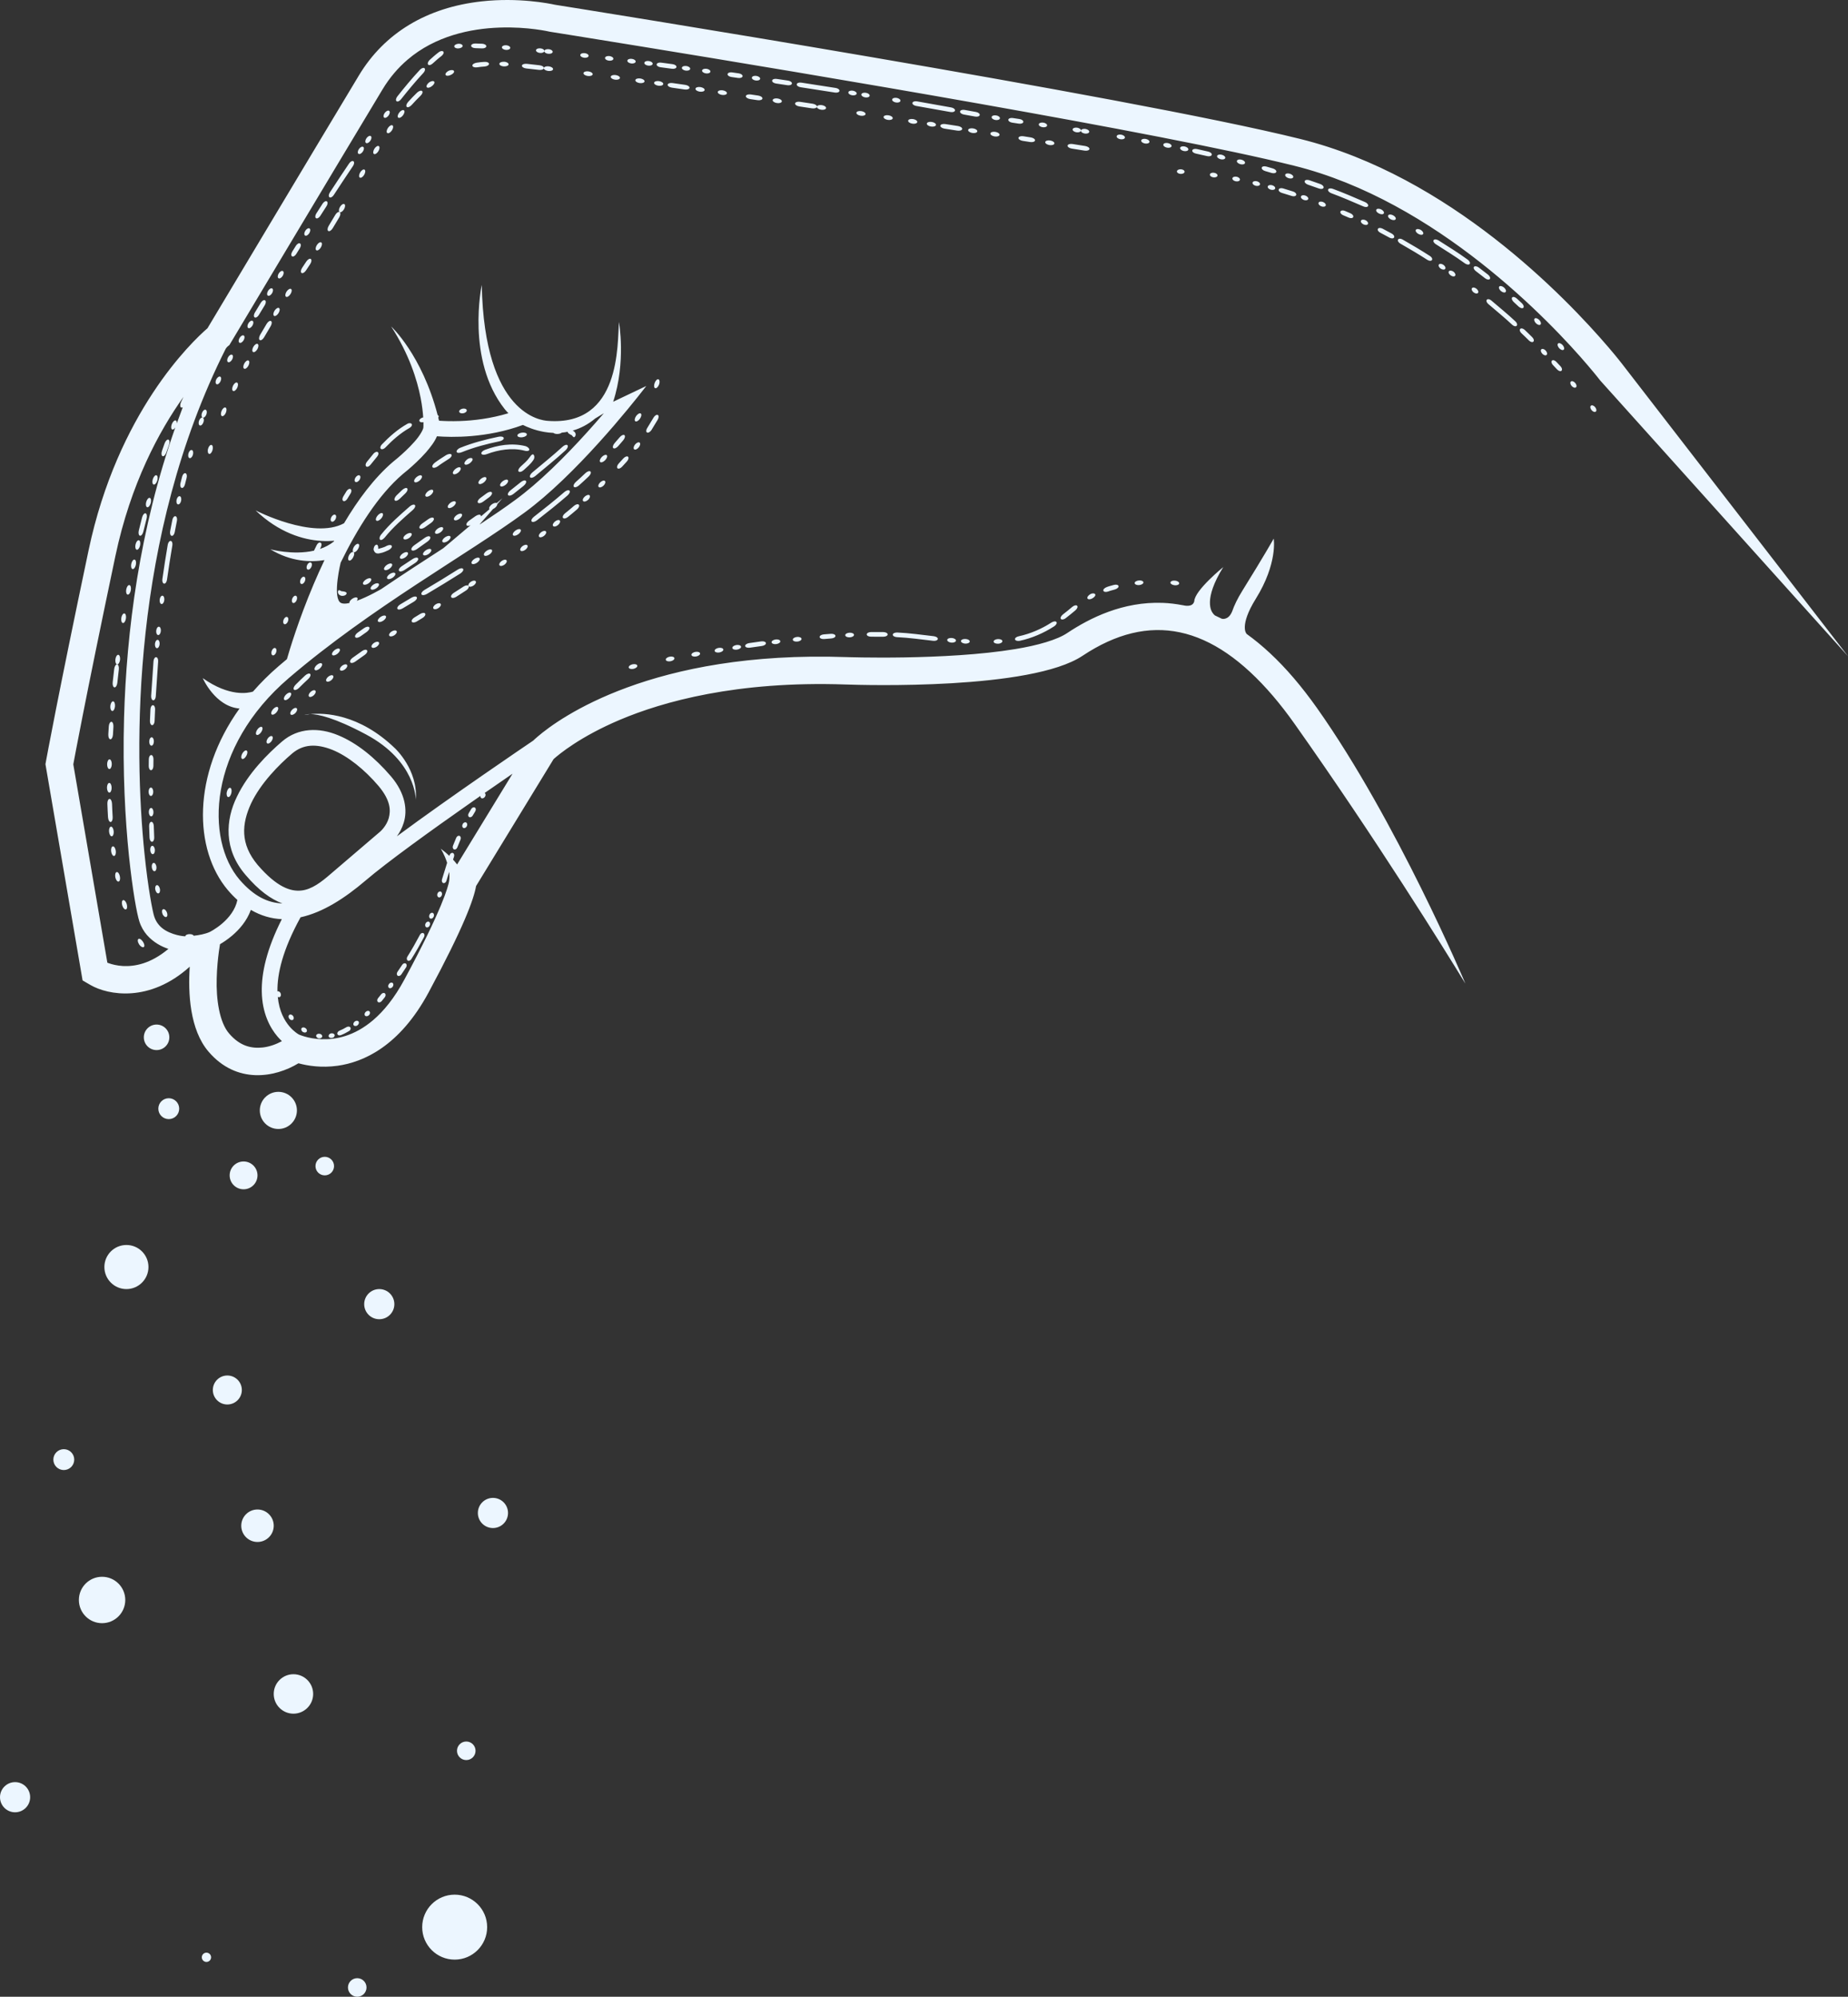 <?xml version="1.0" encoding="UTF-8" standalone="no"?><svg xmlns="http://www.w3.org/2000/svg" xmlns:xlink="http://www.w3.org/1999/xlink" fill="#000000" height="498" preserveAspectRatio="xMidYMid meet" version="1" viewBox="0.0 0.0 461.0 498.0" width="461" zoomAndPan="magnify"><rect x="0.0" y="0.0" width="461.0" height="498.0" fill="#333333" stroke="none"/><defs><clipPath id="a"><path d="M 0 0 L 461.039 0 L 461.039 498 L 0 498 Z M 0 0"/></clipPath></defs><g><g clip-path="url(#a)" id="change1_1"><path d="M 302.68 44.234 C 303.199 44.305 303.66 44.121 303.711 43.805 C 303.762 43.484 303.379 43.16 302.852 43.086 C 302.324 43.008 301.863 43.203 301.816 43.52 C 301.773 43.84 302.16 44.156 302.68 44.234 Z M 335.5 52.602 C 335.012 52.395 334.512 52.469 334.387 52.762 C 334.262 53.059 334.555 53.465 335.039 53.668 L 336.461 54.277 C 336.938 54.496 337.434 54.438 337.566 54.145 C 337.699 53.855 337.414 53.438 336.93 53.219 Z M 244.402 28.688 C 244.457 28.371 244.043 28.031 243.477 27.93 L 240.633 27.414 C 240.062 27.312 239.555 27.48 239.496 27.797 C 239.438 28.109 239.848 28.453 240.414 28.559 L 243.273 29.074 C 243.844 29.176 244.348 29.004 244.402 28.688 Z M 340.633 54.914 C 340.148 54.691 339.648 54.746 339.512 55.039 C 339.379 55.328 339.656 55.742 340.133 55.961 C 340.605 56.191 341.102 56.152 341.242 55.859 C 341.379 55.574 341.109 55.145 340.633 54.914 Z M 340.562 50.418 C 337.895 49.262 335.223 48.105 332.5 47.098 C 331.961 46.891 331.426 46.965 331.312 47.266 C 331.199 47.566 331.547 47.977 332.082 48.18 C 334.789 49.184 337.445 50.332 340.094 51.48 C 340.617 51.719 341.148 51.672 341.281 51.383 C 341.41 51.09 341.09 50.656 340.562 50.418 Z M 307.434 44.465 C 307.371 44.781 307.742 45.117 308.258 45.215 C 308.773 45.32 309.242 45.16 309.309 44.844 C 309.379 44.531 309.008 44.184 308.488 44.074 C 307.965 43.977 307.492 44.148 307.434 44.465 Z M 312.461 45.551 C 312.387 45.859 312.742 46.215 313.254 46.336 C 313.766 46.461 314.242 46.309 314.32 45.996 C 314.398 45.684 314.047 45.332 313.527 45.207 C 313.012 45.086 312.531 45.234 312.461 45.551 Z M 310.574 40.664 C 310.66 40.355 310.273 39.98 309.715 39.828 C 309.156 39.676 308.637 39.816 308.555 40.129 C 308.477 40.438 308.863 40.801 309.422 40.953 C 309.977 41.105 310.492 40.973 310.574 40.664 Z M 316.254 46.508 C 316.172 46.816 316.516 47.18 317.023 47.316 C 317.531 47.445 318.012 47.32 318.102 47.012 C 318.188 46.703 317.848 46.328 317.332 46.195 C 316.82 46.059 316.336 46.199 316.254 46.508 Z M 345.215 53.203 C 345.352 52.914 345.047 52.469 344.523 52.215 C 343.996 51.977 343.461 52.02 343.324 52.309 C 343.188 52.602 343.504 53.027 344.027 53.266 C 344.543 53.52 345.074 53.492 345.215 53.203 Z M 329.613 51.465 C 330.102 51.652 330.594 51.566 330.715 51.27 C 330.828 50.969 330.523 50.57 330.027 50.379 C 329.531 50.188 329.039 50.273 328.926 50.578 C 328.812 50.879 329.121 51.273 329.613 51.465 Z M 318.984 47.273 C 318.895 47.582 319.23 47.949 319.738 48.102 L 322.262 48.883 C 322.762 49.043 323.246 48.93 323.348 48.625 C 323.449 48.32 323.121 47.941 322.613 47.777 L 320.07 46.988 C 319.559 46.836 319.074 46.965 318.984 47.273 Z M 318.383 42.871 C 318.477 42.566 318.102 42.184 317.547 42.02 L 315.918 41.543 C 315.359 41.383 314.84 41.496 314.754 41.809 C 314.664 42.117 315.039 42.496 315.594 42.66 L 317.215 43.137 C 317.766 43.297 318.289 43.18 318.383 42.871 Z M 325.629 48.773 C 325.129 48.598 324.641 48.699 324.535 49.008 C 324.438 49.309 324.758 49.695 325.254 49.871 C 325.746 50.051 326.238 49.945 326.344 49.645 C 326.449 49.344 326.133 48.953 325.629 48.773 Z M 322.605 44.203 C 322.703 43.898 322.34 43.512 321.785 43.336 C 321.234 43.156 320.711 43.262 320.613 43.566 C 320.516 43.875 320.883 44.266 321.43 44.438 C 321.98 44.613 322.504 44.508 322.605 44.203 Z M 348.16 54.664 C 348.305 54.379 348.004 53.938 347.484 53.68 C 346.965 53.422 346.43 53.445 346.289 53.734 C 346.145 54.023 346.449 54.465 346.965 54.719 C 347.48 54.977 348.016 54.949 348.16 54.664 Z M 29.516 163.312 C 29.195 163.27 28.871 163.773 28.789 164.438 C 28.707 165.102 28.898 165.672 29.215 165.711 C 29.531 165.75 29.859 165.246 29.941 164.586 C 30.023 163.922 29.832 163.355 29.516 163.312 Z M 31.035 152.996 C 30.719 152.945 30.371 153.438 30.262 154.098 C 30.16 154.758 30.336 155.336 30.652 155.383 C 30.969 155.434 31.309 154.938 31.41 154.281 C 31.52 153.625 31.352 153.051 31.035 152.996 Z M 30.715 224.5 C 30.402 224.586 30.309 225.18 30.504 225.828 C 30.688 226.477 31.117 226.91 31.418 226.812 C 31.727 226.711 31.793 226.125 31.613 225.488 C 31.426 224.859 31.02 224.414 30.715 224.5 Z M 32.281 145.926 C 31.965 145.863 31.609 146.348 31.492 147.008 C 31.371 147.664 31.531 148.242 31.848 148.301 C 32.164 148.355 32.516 147.871 32.633 147.219 C 32.75 146.562 32.598 145.984 32.281 145.926 Z M 28.488 166.84 L 28.113 170.172 C 28.039 170.84 28.238 171.402 28.559 171.438 C 28.879 171.469 29.195 170.961 29.27 170.301 L 29.641 166.977 C 29.723 166.316 29.531 165.75 29.215 165.711 C 28.895 165.672 28.57 166.176 28.488 166.84 Z M 28.883 212.211 C 28.789 211.555 28.477 211.047 28.156 211.086 C 27.84 211.121 27.637 211.695 27.73 212.359 C 27.82 213.023 28.148 213.527 28.469 213.48 C 28.785 213.438 28.969 212.867 28.883 212.211 Z M 29.113 217.5 C 28.797 217.559 28.645 218.141 28.766 218.801 C 28.902 219.461 29.27 219.938 29.582 219.871 C 29.898 219.801 30.039 219.223 29.906 218.574 C 29.785 217.926 29.43 217.441 29.113 217.5 Z M 344.316 58.035 L 346.648 59.285 C 347.109 59.535 347.613 59.508 347.766 59.23 C 347.922 58.945 347.664 58.516 347.199 58.266 L 344.848 57.004 C 344.371 56.77 343.871 56.809 343.723 57.094 C 343.578 57.379 343.844 57.801 344.316 58.035 Z M 33.57 139.566 C 33.254 139.496 32.891 139.973 32.75 140.629 C 32.613 141.285 32.758 141.867 33.074 141.93 C 33.387 141.992 33.754 141.52 33.891 140.867 C 34.027 140.215 33.883 139.633 33.57 139.566 Z M 348.754 59.758 C 348.598 60.035 348.844 60.473 349.297 60.738 C 351.594 62.051 353.871 63.395 356.094 64.828 C 356.539 65.109 357.043 65.117 357.219 64.848 C 357.391 64.578 357.168 64.133 356.719 63.852 C 354.477 62.406 352.184 61.047 349.867 59.727 C 349.41 59.457 348.906 59.473 348.754 59.758 Z M 404.621 90.73 C 404.586 90.688 403.438 89.184 401.316 86.703 C 390.57 74.133 361.562 43.891 324.391 34.664 C 280.938 23.879 143.965 2.062 138.43 1.184 C 137.051 0.879 129.391 -0.676 120.172 0.34 C 106.496 1.84 95.902 8.23 89.531 18.816 C 77.066 39.523 55.078 76.316 51.762 81.863 C 47.781 85.316 29.355 102.848 22.09 137.285 C 14.445 173.531 11.523 189.586 11.492 189.742 L 11.34 190.59 L 11.484 191.441 L 20.215 242.27 L 20.602 244.527 L 22.586 245.676 C 26.938 248.191 37.316 250.137 47.332 241.098 C 46.895 247.691 47.332 256.805 52.016 262.281 C 59.016 270.477 68.57 268.762 74.453 265.191 C 76.734 265.812 80.191 266.379 84.262 265.801 C 90.594 264.906 99.66 261.008 106.914 247.527 C 115.734 231.141 118.203 224.215 118.762 220.98 L 138.098 189.328 C 139.453 188.109 144.727 183.727 154.594 179.543 C 165.301 175.004 183.758 169.789 210.863 170.715 C 215.562 170.883 257.219 172.098 270.039 163.566 C 286.754 152.445 302.305 155.734 317.59 173.617 C 319.375 175.711 321.172 178.027 322.926 180.508 C 343.289 209.273 360.344 236.793 365.555 245.32 C 365.555 245.32 348.418 204.676 328.512 176.555 C 326.594 173.852 324.684 171.395 322.789 169.176 C 318.805 164.508 314.852 160.883 310.969 158.094 L 310.98 158.086 C 310.98 158.086 310.977 158.086 310.977 158.082 C 310.973 158.078 310.965 158.07 310.949 158.051 C 310.852 157.91 310.488 157.512 310.531 156.227 C 310.586 154.945 311.16 152.727 313.254 149.367 C 318.789 140.473 317.738 134.336 317.738 134.336 C 317.738 134.34 317.172 135.352 315.906 137.492 C 314.641 139.629 312.688 142.875 309.934 147.305 C 308.695 149.293 307.875 151.016 307.359 152.527 L 307.355 152.523 C 306.41 154.801 304.789 154.316 304.789 154.316 L 304.793 154.32 C 304.211 154.027 303.633 153.75 303.059 153.492 L 303.062 153.48 L 303.047 153.465 C 302.973 153.406 302.844 153.297 302.699 153.129 C 302.32 152.664 301.785 151.852 301.832 150.066 C 301.887 148.289 302.633 145.48 305.156 141.434 C 305.156 141.434 298.02 147.223 297.926 149.938 C 297.531 151.672 295.109 150.945 295.109 150.945 C 295.109 150.945 295.121 150.949 295.145 150.965 C 293.402 150.625 291.691 150.418 290.027 150.359 C 280.133 150 271.914 154.105 266.246 157.871 C 263.766 159.555 258.91 160.969 253.203 161.895 C 244.621 163.316 234.059 163.82 225.676 163.961 C 217.293 164.102 211.113 163.879 211.098 163.883 C 162.777 162.215 139.508 179.09 134.125 183.715 C 133.566 184.191 133.211 184.523 133.027 184.703 C 131.203 185.938 112.496 198.605 99.004 208.582 C 99.641 207.715 100.297 206.578 100.727 205.148 C 101.656 202.137 101.191 197.914 97.527 193.621 C 97.488 193.578 97.449 193.535 97.41 193.492 C 93.594 189.039 89.062 185.305 84.336 183.371 C 79.668 181.426 74.414 181.434 70.34 184.949 C 66.789 188 61.918 192.828 59.109 198.691 C 56.258 204.488 55.73 211.832 61.309 218.266 C 64.508 222.035 67.566 224.273 70.445 225.324 C 66.801 225.188 63.371 223.547 59.797 219.445 C 55.508 214.449 53.469 206.191 55.102 196.992 C 56.73 187.805 61.98 177.719 72.062 169.102 C 92.68 151.473 116.473 138.387 130.883 127.82 C 132.426 126.688 133.977 125.445 135.516 124.133 C 148.586 112.949 161.176 96.316 161.223 96.266 L 152.961 100.199 C 156.215 90.285 154.402 80.312 154.402 80.312 C 153.988 85.715 154.949 106.402 136.629 104.965 C 135.195 104.855 120.809 103.66 120.18 71.055 C 120.18 71.055 116.168 89.785 125.945 102.086 C 126.242 102.457 126.547 102.766 126.828 103.062 C 122.418 104.395 118.113 104.895 114.723 105.012 C 112.633 105.086 110.895 105.023 109.684 104.941 C 109.625 104.938 109.582 104.934 109.523 104.93 C 109.461 104.664 109.395 104.41 109.328 104.148 C 109.406 104.035 109.453 103.922 109.43 103.805 C 109.402 103.68 109.305 103.578 109.172 103.512 C 105.246 88.453 97.582 81.422 97.582 81.422 C 102.039 88.32 104.039 94.66 104.938 99.262 C 105.316 101.234 105.496 102.883 105.574 104.113 C 105.52 104.117 105.461 104.129 105.402 104.145 C 104.871 104.312 104.523 104.699 104.629 105.004 C 104.73 105.293 105.172 105.414 105.629 105.285 C 105.637 105.633 105.637 105.922 105.633 106.129 C 105.625 106.449 105.617 106.566 105.617 106.566 C 105.645 107.047 104.711 108.738 103.344 110.223 C 102 111.754 100.348 113.246 99.258 114.176 C 98.535 114.797 98.074 115.152 98.074 115.156 L 98.031 115.191 L 98.004 115.211 C 93.312 119.238 89.266 124.691 85.82 130.508 C 78.098 134.684 63.762 127.305 63.762 127.305 C 69.602 132.863 75.617 134.629 80.121 134.902 C 81.32 134.977 82.41 134.949 83.371 134.871 C 83.34 134.938 83.301 135.004 83.27 135.066 C 82.227 135.898 81.051 136.492 79.828 136.91 L 80.051 136.457 C 80.281 135.98 80.25 135.48 79.961 135.34 C 79.676 135.195 79.242 135.461 79.012 135.941 L 78.328 137.34 C 73.051 138.539 67.434 136.996 67.434 136.996 C 72.609 140.141 77.539 140.242 80.945 139.695 C 79.98 141.719 79.086 143.723 78.262 145.66 C 74.453 154.645 72.18 162.277 71.574 164.398 C 70.887 164.973 70.203 165.547 69.523 166.129 C 67.137 168.176 65.008 170.309 63.098 172.496 C 61.887 172.855 57.289 173.871 50.574 169.133 C 50.574 169.133 53.68 176.234 59.75 176.711 C 47.906 193.215 48.32 211.902 56.828 221.984 C 57.602 222.902 58.402 223.715 59.219 224.453 C 58.723 226.91 57.078 228.918 55.414 230.34 C 54.586 231.047 53.777 231.59 53.191 231.949 C 52.898 232.129 52.66 232.262 52.5 232.348 C 52.383 232.406 52.336 232.434 52.309 232.445 C 51.215 232.945 49.605 233.254 48.316 233.383 C 48.188 233.09 47.766 232.977 47.281 232.977 C 46.801 232.992 46.344 233.125 46.258 233.438 C 46.25 233.461 46.25 233.488 46.25 233.512 C 46.203 233.512 46.148 233.512 46.125 233.512 C 46.113 233.512 46.109 233.512 46.105 233.512 C 46.09 233.512 46.062 233.512 45.988 233.504 C 45.184 233.48 41.469 232.914 39.625 230.66 C 39.145 230.098 38.75 229.438 38.477 228.602 C 38.086 227.445 36.93 221.609 36.051 212.961 C 33.363 186.914 32.676 133.91 56.301 86.988 C 56.629 86.434 57.211 86.078 57.211 86.078 C 57.23 86.059 63.359 75.789 71.207 62.68 C 79.055 49.566 88.602 33.633 95.391 22.352 C 97.215 19.316 99.344 16.875 101.66 14.895 C 108.617 8.934 117.438 7.129 124.602 6.879 C 128.176 6.746 131.312 7.008 133.547 7.297 C 134.66 7.441 135.547 7.59 136.152 7.703 C 136.754 7.82 137.043 7.891 137.047 7.887 L 137.105 7.902 L 137.195 7.918 C 137.219 7.922 146.02 9.316 159.953 11.59 C 201.738 18.395 289.594 33.074 322.742 41.309 C 358.344 50.102 386.992 80.438 396.113 91.152 C 398.145 93.531 399.195 94.906 399.199 94.91 L 461.039 163.707 Z M 84.98 140.332 C 89.074 131.953 94.336 123.461 100.512 118.211 C 100.641 118.113 101.121 117.73 101.801 117.148 C 102.973 116.145 104.73 114.562 106.281 112.805 C 107.355 111.535 108.391 110.266 108.996 108.812 C 112.602 109.09 121.398 109.309 130.449 105.984 C 131.48 106.5 133.344 107.301 135.723 107.719 C 136.445 107.852 137.227 107.938 138.039 107.965 C 138.25 108.141 138.641 108.25 139.086 108.234 C 139.535 108.219 139.922 108.094 140.117 107.91 C 140.613 107.863 141.117 107.789 141.625 107.688 C 141.562 108.035 142.164 108.293 142.461 108.477 C 142.668 108.445 142.781 108.832 143.066 109.004 C 143.281 109.289 144.168 108.285 143.074 107.492 C 142.992 107.449 142.918 107.426 142.844 107.395 C 144.727 106.859 146.656 105.91 148.488 104.363 L 150.641 103.062 C 150.52 103.199 150.406 103.336 150.285 103.473 C 145.574 108.949 139.27 115.781 132.977 121.16 C 131.496 122.422 130.02 123.605 128.566 124.672 C 125.922 126.617 122.914 128.664 119.645 130.828 L 119.84 130.562 L 122.98 126.965 C 123.113 126.902 123.25 126.824 123.383 126.727 C 123.809 126.414 124.07 126.016 124.055 125.734 L 125.336 124.27 L 123.906 125.477 C 123.66 125.328 123.156 125.453 122.695 125.789 C 122.168 126.18 121.891 126.699 122.078 126.961 C 122.09 126.973 122.102 126.98 122.113 126.992 L 119.965 128.809 C 119.984 128.695 119.977 128.594 119.922 128.516 C 119.734 128.254 119.152 128.355 118.613 128.73 L 117.043 129.84 C 116.508 130.219 116.215 130.734 116.398 130.996 C 116.547 131.211 116.961 131.188 117.398 130.977 L 110.578 136.734 C 105.688 139.895 100.453 143.285 95.09 146.926 L 95.105 146.914 C 95.105 146.914 91.891 148.805 88.992 149.855 C 89.203 149.586 89.281 149.312 89.164 149.145 C 88.98 148.879 88.395 148.973 87.852 149.348 C 87.379 149.672 87.109 150.121 87.168 150.398 C 86.059 150.641 85.145 150.617 84.715 150.113 C 83.059 148.176 84.977 140.348 84.98 140.332 Z M 64.281 215.723 C 59.859 210.457 60.301 205.465 62.637 200.375 C 65.012 195.359 69.547 190.758 72.879 187.926 C 75.684 185.562 78.926 185.453 82.867 186.996 C 86.75 188.559 90.938 191.926 94.438 196.035 C 97.5 199.691 97.477 202.168 96.977 204.047 C 96.438 205.93 95.027 207.266 94.77 207.473 L 94.77 207.477 L 94.719 207.512 L 82.445 218.004 C 80.242 219.914 77.781 221.855 75.137 222.105 C 72.543 222.371 69.109 221.328 64.281 215.723 Z M 74.98 228.777 C 80.555 227.547 85.957 224.07 91.215 219.594 C 96.531 215.047 107.621 207.059 117.316 200.273 C 118.172 199.672 119.02 199.086 119.848 198.504 C 119.824 198.723 119.887 198.93 120.043 199.039 C 120.309 199.223 120.703 199.086 120.953 198.75 C 121.199 198.414 121.188 197.984 120.93 197.797 C 120.914 197.789 120.898 197.789 120.887 197.781 C 123.43 196.016 125.805 194.375 127.863 192.961 L 114.031 215.602 C 113.848 215.363 113.652 215.117 113.438 214.867 C 113.309 214.715 113.156 214.555 113.016 214.398 C 113.098 214.148 113.172 213.895 113.258 213.645 C 113.395 213.246 113.258 212.84 112.957 212.734 C 112.652 212.629 112.297 212.867 112.16 213.27 C 112.137 213.336 112.117 213.398 112.098 213.465 C 111.477 212.875 110.77 212.27 109.949 211.668 C 109.949 211.668 110.898 213.152 111.539 215.188 C 111.102 216.57 110.676 217.961 110.254 219.344 C 110.133 219.742 110.277 220.145 110.586 220.242 C 110.891 220.336 111.238 220.086 111.363 219.684 C 111.594 218.938 111.816 218.191 112.043 217.449 C 112.137 218.215 112.148 219 112.031 219.781 C 111.863 220.922 110.355 226.766 100.891 244.285 C 98.379 248.953 95.707 252.188 93.098 254.414 C 88.312 258.492 83.719 259.305 80.215 259.188 C 78.465 259.125 77.004 258.812 75.996 258.52 C 75.492 258.371 75.102 258.23 74.848 258.133 C 74.723 258.082 74.633 258.043 74.574 258.02 C 74.535 258 74.527 257.996 74.523 257.996 C 74.348 257.898 73.316 257.293 72.227 256.016 C 70.984 254.547 69.641 252.25 69.297 248.629 C 69.445 248.719 69.613 248.742 69.762 248.68 C 70.059 248.551 70.16 248.145 70.016 247.762 C 69.867 247.383 69.52 247.156 69.215 247.254 C 69.133 242.953 70.473 236.934 74.98 228.777 Z M 54.059 243.996 C 54.121 241.434 54.367 239.066 54.598 237.355 C 54.703 236.578 54.805 235.953 54.883 235.488 C 55.629 235.055 56.746 234.34 57.953 233.312 C 59.648 231.859 61.562 229.746 62.578 226.93 C 65.066 228.383 67.672 229.133 70.305 229.246 C 66.531 236.695 65.219 242.625 65.305 247.328 C 65.395 252.672 67.355 256.352 69.254 258.555 C 69.621 258.98 69.977 259.344 70.324 259.672 C 68.969 260.406 67.289 261.051 65.566 261.246 C 62.742 261.543 59.922 260.949 57.215 257.836 C 54.699 255.008 53.898 249.121 54.059 243.996 Z M 45.199 101.641 C 45.316 101.691 45.453 101.66 45.598 101.566 C 45.078 102.922 44.574 104.277 44.086 105.633 C 44.133 105.254 44.055 104.953 43.852 104.867 C 43.555 104.746 43.105 105.152 42.863 105.777 C 42.621 106.402 42.664 107.004 42.965 107.117 C 43.188 107.203 43.492 106.992 43.734 106.617 C 34.738 132.043 31.551 157.684 30.949 178.945 C 30.566 192.633 31.254 204.508 32.16 213.359 C 33.086 222.254 34.164 227.934 34.762 229.805 C 35.191 231.145 35.863 232.277 36.652 233.199 C 38.297 235.059 40.285 236.086 42.012 236.66 C 37.52 240.414 33.578 241.074 30.66 240.93 C 29.191 240.844 27.988 240.531 27.168 240.246 C 27.027 240.195 26.898 240.145 26.781 240.102 L 18.285 190.629 C 18.488 189.52 19.215 185.637 20.609 178.559 C 22.285 170.062 24.926 156.988 28.781 138.695 C 32.598 120.613 39.688 107.523 45.773 98.984 L 45.156 100.297 C 44.879 100.91 44.906 101.516 45.199 101.641 Z M 355.008 58.363 C 355.168 58.086 354.895 57.617 354.395 57.324 C 353.883 57.051 353.344 57.055 353.188 57.336 C 353.035 57.617 353.316 58.062 353.82 58.34 C 354.32 58.629 354.848 58.641 355.008 58.363 Z M 42.02 109.648 C 41.719 109.535 41.289 109.957 41.059 110.586 L 40.41 112.438 C 40.188 113.07 40.27 113.672 40.57 113.773 C 40.879 113.879 41.285 113.445 41.508 112.816 L 42.152 110.977 C 42.383 110.355 42.32 109.758 42.02 109.648 Z M 39.027 118.535 C 38.723 118.438 38.316 118.879 38.117 119.52 C 37.918 120.16 38.016 120.754 38.324 120.848 C 38.633 120.938 39.031 120.492 39.227 119.859 C 39.422 119.223 39.336 118.629 39.027 118.535 Z M 34.645 134.746 C 34.336 134.676 33.949 135.141 33.809 135.797 C 33.66 136.449 33.797 137.031 34.109 137.102 C 34.422 137.176 34.793 136.703 34.938 136.055 C 35.082 135.402 34.961 134.82 34.645 134.746 Z M 36.312 128.023 C 36.004 127.941 35.609 128.402 35.445 129.051 L 34.629 132.305 C 34.473 132.953 34.602 133.543 34.914 133.617 C 35.227 133.691 35.605 133.227 35.758 132.578 L 36.57 129.34 C 36.734 128.695 36.625 128.105 36.312 128.023 Z M 37.363 124.176 C 37.055 124.086 36.656 124.539 36.477 125.184 C 36.293 125.824 36.41 126.418 36.719 126.504 C 37.031 126.586 37.414 126.133 37.598 125.492 C 37.777 124.852 37.672 124.262 37.363 124.176 Z M 224.621 25.16 C 224.676 24.844 224.258 24.512 223.688 24.414 C 223.117 24.32 222.613 24.496 222.562 24.812 C 222.508 25.133 222.926 25.465 223.496 25.559 C 224.062 25.656 224.57 25.477 224.621 25.16 Z M 210.855 158.434 C 210.875 158.754 211.375 158.988 211.977 158.961 C 212.578 158.93 213.055 158.648 213.043 158.328 C 213.027 158.004 212.527 157.77 211.922 157.801 C 211.316 157.828 210.84 158.113 210.855 158.434 Z M 213.695 23.359 C 213.746 23.039 213.324 22.711 212.758 22.617 C 212.188 22.527 211.684 22.711 211.633 23.027 C 211.582 23.344 212.004 23.676 212.57 23.766 C 213.141 23.855 213.645 23.676 213.695 23.359 Z M 236.289 159.598 C 236.262 159.91 236.727 160.227 237.328 160.277 C 237.938 160.32 238.449 160.098 238.473 159.777 C 238.496 159.457 238.027 159.164 237.43 159.117 C 236.828 159.07 236.32 159.273 236.289 159.598 Z M 214.688 28.863 C 215.316 28.961 215.867 28.781 215.918 28.465 C 215.965 28.145 215.492 27.812 214.863 27.715 C 214.234 27.617 213.684 27.797 213.637 28.113 C 213.586 28.434 214.059 28.766 214.688 28.863 Z M 216.941 23.887 C 216.996 23.566 216.574 23.234 216.004 23.145 C 215.434 23.051 214.93 23.23 214.879 23.547 C 214.828 23.863 215.246 24.195 215.816 24.289 C 216.387 24.383 216.891 24.203 216.941 23.887 Z M 240.027 32.184 C 240.074 31.863 239.605 31.527 238.973 31.43 L 235.812 30.941 C 235.184 30.844 234.633 31.02 234.586 31.336 C 234.535 31.656 235.004 31.988 235.633 32.09 L 238.797 32.578 C 239.426 32.676 239.977 32.5 240.027 32.184 Z M 249.438 29.52 C 249.488 29.203 249.066 28.871 248.496 28.785 C 247.93 28.688 247.426 28.867 247.375 29.184 C 247.324 29.5 247.742 29.836 248.312 29.93 C 248.883 30.02 249.387 29.836 249.438 29.52 Z M 260.746 35.43 C 260.695 35.746 261.164 36.082 261.797 36.184 C 262.422 36.281 262.973 36.105 263.023 35.789 C 263.074 35.473 262.605 35.133 261.977 35.035 C 261.344 34.934 260.797 35.113 260.746 35.43 Z M 302.289 38.605 C 302.359 38.293 301.961 37.938 301.398 37.809 L 298.566 37.168 C 298 37.051 297.488 37.207 297.422 37.52 C 297.352 37.836 297.754 38.184 298.32 38.305 L 301.141 38.938 C 301.699 39.066 302.215 38.918 302.289 38.605 Z M 247.062 33.281 C 247.016 33.598 247.484 33.934 248.113 34.031 C 248.742 34.133 249.297 33.953 249.344 33.637 C 249.395 33.32 248.922 32.984 248.293 32.887 C 247.664 32.785 247.113 32.965 247.062 33.281 Z M 240.785 160.527 C 241.391 160.551 241.898 160.312 241.91 159.992 C 241.926 159.672 241.449 159.391 240.848 159.367 C 240.25 159.328 239.746 159.547 239.723 159.867 C 239.703 160.188 240.176 160.488 240.785 160.527 Z M 238.23 27.562 C 238.289 27.246 237.879 26.906 237.309 26.801 L 228.742 25.277 C 228.176 25.18 227.668 25.355 227.613 25.672 C 227.559 25.988 227.977 26.324 228.547 26.422 L 237.098 27.941 C 237.668 28.047 238.172 27.879 238.23 27.562 Z M 233.488 31.168 C 233.535 30.852 233.066 30.516 232.434 30.414 C 231.805 30.32 231.254 30.496 231.203 30.812 C 231.156 31.133 231.629 31.469 232.258 31.562 C 232.887 31.66 233.438 31.484 233.488 31.168 Z M 243.793 32.77 C 243.844 32.453 243.371 32.117 242.742 32.02 C 242.113 31.922 241.562 32.098 241.512 32.414 C 241.465 32.73 241.934 33.066 242.562 33.164 C 243.195 33.262 243.746 33.086 243.793 32.77 Z M 223.773 158.91 C 226.781 159.051 229.762 159.473 232.797 159.824 C 233.398 159.898 233.914 159.68 233.949 159.363 C 233.984 159.039 233.523 158.746 232.926 158.672 C 229.934 158.324 226.895 157.895 223.836 157.75 C 223.227 157.727 222.723 157.965 222.711 158.285 C 222.699 158.609 223.176 158.887 223.773 158.91 Z M 28.363 207.324 C 28.305 206.664 28 206.148 27.68 206.172 C 27.359 206.195 27.148 206.758 27.207 207.426 C 27.266 208.094 27.57 208.609 27.891 208.578 C 28.207 208.547 28.418 207.984 28.363 207.324 Z M 228.824 30.445 C 228.875 30.129 228.402 29.793 227.773 29.695 C 227.145 29.598 226.594 29.777 226.547 30.094 C 226.496 30.41 226.965 30.746 227.598 30.844 C 228.227 30.941 228.777 30.766 228.824 30.445 Z M 222.699 29.504 C 222.75 29.188 222.277 28.852 221.645 28.754 C 221.016 28.656 220.469 28.836 220.418 29.152 C 220.371 29.469 220.84 29.805 221.473 29.902 C 222.102 29.996 222.652 29.82 222.699 29.504 Z M 217.312 158.797 L 220.328 158.805 C 220.93 158.812 221.426 158.559 221.434 158.234 C 221.441 157.914 220.957 157.648 220.348 157.641 L 217.297 157.637 C 216.691 157.645 216.203 157.906 216.211 158.23 C 216.219 158.551 216.711 158.805 217.312 158.797 Z M 249.004 160.547 C 249.617 160.527 250.086 160.203 250.055 159.887 C 250.023 159.562 249.523 159.371 248.926 159.391 C 248.328 159.418 247.859 159.703 247.871 160.023 C 247.883 160.344 248.391 160.578 249.004 160.547 Z M 277.82 145.895 C 277.246 146.07 276.652 146.191 276.09 146.418 C 275.512 146.633 275.133 147.047 275.25 147.344 C 275.367 147.645 275.91 147.719 276.465 147.516 C 277.004 147.301 277.574 147.188 278.129 147.016 C 278.695 146.848 279.102 146.477 279.031 146.172 C 278.961 145.852 278.414 145.719 277.82 145.895 Z M 296.438 37.312 C 296.504 37 296.098 36.648 295.531 36.527 C 294.965 36.41 294.453 36.566 294.391 36.883 C 294.328 37.195 294.73 37.547 295.297 37.668 C 295.859 37.785 296.371 37.629 296.438 37.312 Z M 260.258 30.582 C 259.688 30.496 259.188 30.684 259.137 31.004 C 259.09 31.32 259.516 31.645 260.09 31.73 C 260.656 31.816 261.16 31.629 261.207 31.309 C 261.254 30.992 260.828 30.664 260.258 30.582 Z M 280.617 34.328 C 280.672 34.016 280.254 33.68 279.684 33.582 C 279.113 33.48 278.609 33.668 278.559 33.984 C 278.504 34.301 278.926 34.629 279.492 34.727 C 280.062 34.824 280.566 34.645 280.617 34.328 Z M 284.09 144.77 C 283.48 144.828 283.016 145.133 283.055 145.453 C 283.098 145.77 283.609 145.98 284.199 145.922 C 284.789 145.859 285.254 145.562 285.234 145.25 C 285.215 144.922 284.703 144.703 284.09 144.77 Z M 304.496 39.723 C 305.055 39.859 305.57 39.719 305.645 39.406 C 305.723 39.098 305.328 38.73 304.77 38.594 C 304.207 38.449 303.691 38.594 303.617 38.91 C 303.543 39.219 303.938 39.578 304.496 39.723 Z M 293.008 145.965 C 293.598 146.027 294.102 145.844 294.156 145.527 C 294.211 145.211 293.746 144.871 293.133 144.812 C 292.52 144.738 292.004 144.973 291.98 145.285 C 291.953 145.609 292.418 145.895 293.008 145.965 Z M 292.254 36.457 C 292.316 36.141 291.906 35.797 291.34 35.688 C 290.77 35.574 290.262 35.742 290.203 36.055 C 290.141 36.371 290.551 36.715 291.113 36.824 C 291.68 36.938 292.191 36.77 292.254 36.457 Z M 295.504 42.852 C 295.527 42.531 295.113 42.238 294.574 42.215 C 294.039 42.188 293.59 42.441 293.594 42.762 C 293.594 43.082 294 43.348 294.523 43.375 C 295.043 43.398 295.484 43.172 295.504 42.852 Z M 286.738 35.406 C 286.797 35.094 286.383 34.754 285.812 34.648 C 285.246 34.547 284.738 34.715 284.684 35.031 C 284.629 35.348 285.039 35.688 285.605 35.789 C 286.176 35.895 286.68 35.723 286.738 35.406 Z M 254.332 29.691 L 252.66 29.438 C 252.09 29.352 251.586 29.531 251.539 29.852 C 251.488 30.168 251.91 30.496 252.48 30.586 L 254.156 30.84 C 254.727 30.926 255.23 30.742 255.277 30.426 C 255.324 30.105 254.902 29.777 254.332 29.691 Z M 271.766 37.176 C 271.816 36.855 271.348 36.52 270.715 36.418 L 267.555 35.918 C 266.926 35.816 266.375 35.992 266.324 36.309 C 266.273 36.629 266.746 36.965 267.375 37.062 L 270.535 37.566 C 271.164 37.664 271.715 37.492 271.766 37.176 Z M 254.066 34.379 C 254.02 34.695 254.488 35.031 255.117 35.133 L 256.965 35.422 C 257.594 35.52 258.145 35.344 258.195 35.027 C 258.246 34.711 257.773 34.371 257.145 34.273 L 255.301 33.984 C 254.672 33.883 254.117 34.062 254.066 34.379 Z M 254.406 159.82 C 257.434 159.16 260.344 157.902 262.938 156.23 C 263.461 155.902 263.73 155.414 263.547 155.145 C 263.367 154.887 262.816 154.938 262.312 155.25 C 259.809 156.863 257.062 158.051 254.152 158.688 C 253.574 158.801 253.145 159.133 253.203 159.453 C 253.262 159.766 253.801 159.941 254.406 159.82 Z M 272.512 149.23 C 273.02 148.938 273.355 148.531 273.211 148.23 C 273.078 147.949 272.496 147.898 271.953 148.211 C 271.422 148.527 271.121 149.008 271.293 149.281 C 271.465 149.555 272.008 149.531 272.512 149.23 Z M 269.648 32.574 C 269.695 32.258 269.273 31.93 268.703 31.844 C 268.133 31.758 267.629 31.945 267.578 32.262 C 267.531 32.578 267.957 32.906 268.527 32.992 C 269.098 33.078 269.602 32.891 269.648 32.574 Z M 267.5 151.348 C 266.734 152.004 265.949 152.629 265.16 153.242 C 264.695 153.617 264.449 154.098 264.637 154.359 C 264.824 154.617 265.395 154.547 265.867 154.16 C 266.676 153.535 267.473 152.898 268.246 152.238 C 268.715 151.844 268.922 151.34 268.719 151.098 C 268.508 150.848 267.957 150.965 267.5 151.348 Z M 270.594 33.305 C 271.164 33.395 271.664 33.211 271.715 32.895 C 271.762 32.574 271.34 32.246 270.77 32.156 C 270.199 32.07 269.695 32.254 269.648 32.574 C 269.602 32.891 270.023 33.219 270.594 33.305 Z M 330.172 46.832 C 330.285 46.531 329.938 46.121 329.395 45.914 L 326.652 44.957 C 326.105 44.766 325.578 44.859 325.473 45.16 C 325.371 45.465 325.727 45.863 326.27 46.055 L 328.996 47.008 C 329.535 47.211 330.062 47.133 330.172 46.832 Z M 113.648 125.145 C 113.453 124.895 112.875 125.008 112.352 125.402 C 111.828 125.801 111.562 126.328 111.754 126.586 C 111.945 126.844 112.531 126.727 113.055 126.328 C 113.578 125.934 113.848 125.402 113.648 125.145 Z M 110.508 131.613 C 110.32 131.355 109.734 131.449 109.199 131.832 C 108.664 132.211 108.383 132.73 108.566 132.992 C 108.754 133.254 109.34 133.156 109.871 132.777 C 110.41 132.398 110.691 131.879 110.508 131.613 Z M 111.035 133.992 C 110.492 134.363 110.199 134.875 110.379 135.141 C 110.559 135.406 111.145 135.324 111.688 134.953 C 112.234 134.586 112.527 134.066 112.344 133.801 C 112.164 133.535 111.578 133.625 111.035 133.992 Z M 115.227 112.77 C 118.234 111.559 121.414 110.723 124.621 110.059 C 125.258 109.926 125.727 109.562 125.668 109.25 C 125.605 108.93 125.031 108.785 124.383 108.922 C 121.133 109.598 117.902 110.438 114.785 111.695 C 114.16 111.949 113.785 112.449 113.926 112.73 C 114.07 113.023 114.637 113.012 115.227 112.77 Z M 113.914 128.469 C 113.383 128.852 113.098 129.375 113.285 129.637 C 113.473 129.895 114.055 129.797 114.59 129.414 C 115.125 129.031 115.406 128.508 115.219 128.246 C 115.031 127.988 114.449 128.086 113.914 128.469 Z M 106.238 137.23 C 105.691 137.598 105.395 138.105 105.57 138.375 C 105.75 138.641 106.34 138.562 106.887 138.199 C 107.434 137.828 107.73 137.316 107.551 137.051 C 107.371 136.785 106.785 136.863 106.238 137.23 Z M 101.363 133.258 C 100.812 133.609 100.504 134.109 100.676 134.383 C 100.844 134.652 101.438 134.59 101.996 134.23 C 102.547 133.863 102.848 133.352 102.672 133.086 C 102.492 132.82 101.906 132.895 101.363 133.258 Z M 103.98 136.965 L 106.668 135.055 C 107.203 134.676 107.488 134.152 107.301 133.891 C 107.117 133.629 106.531 133.727 105.996 134.109 L 103.305 136.02 C 102.77 136.398 102.484 136.922 102.672 137.18 C 102.859 137.441 103.441 137.344 103.98 136.965 Z M 99.805 139.227 C 99.992 139.488 100.574 139.391 101.109 139.008 C 101.645 138.629 101.926 138.105 101.738 137.844 C 101.555 137.582 100.969 137.68 100.434 138.062 C 99.898 138.445 99.617 138.969 99.805 139.227 Z M 129.883 116.367 C 129.41 116.805 129.16 117.332 129.367 117.578 C 129.574 117.824 130.16 117.691 130.652 117.234 C 131.484 116.465 132.32 115.805 133.051 114.738 C 133.559 114.047 133.184 113.176 132.828 113.328 C 132.539 113.453 132.367 113.727 132.059 114.137 C 131.547 114.895 130.664 115.656 129.883 116.367 Z M 130.332 109.055 C 130.98 108.965 131.469 108.629 131.43 108.312 C 131.387 107.992 130.82 107.812 130.168 107.906 C 129.512 107.996 129.023 108.34 129.074 108.656 C 129.125 108.973 129.688 109.145 130.332 109.055 Z M 102.969 139.406 L 100.215 141.219 C 99.664 141.578 99.363 142.09 99.539 142.355 C 99.715 142.629 100.301 142.551 100.852 142.191 L 103.609 140.375 C 104.156 140.016 104.457 139.5 104.281 139.234 C 104.102 138.965 103.516 139.047 102.969 139.406 Z M 27.602 205.012 C 27.922 204.988 28.148 204.434 28.105 203.773 C 28.02 202.664 28 201.551 27.945 200.441 C 27.91 199.777 27.645 199.246 27.324 199.258 C 27.004 199.266 26.75 199.812 26.785 200.484 C 26.84 201.602 26.859 202.723 26.945 203.84 C 26.988 204.512 27.281 205.035 27.602 205.012 Z M 132.254 119.047 C 132.461 119.289 133.031 119.145 133.535 118.723 C 136.055 116.598 138.637 114.559 141.098 112.289 C 141.59 111.836 141.789 111.262 141.555 111.035 C 141.324 110.816 140.777 111.004 140.305 111.445 C 137.91 113.648 135.312 115.703 132.789 117.836 C 132.285 118.258 132.047 118.801 132.254 119.047 Z M 121.383 123.047 L 119.832 124.188 C 119.301 124.574 119.027 125.102 119.215 125.359 C 119.402 125.617 119.988 125.512 120.52 125.125 L 122.074 123.98 C 122.602 123.586 122.871 123.059 122.68 122.801 C 122.488 122.547 121.906 122.656 121.383 123.047 Z M 129.906 120.254 L 127.34 122.301 C 126.82 122.699 126.559 123.23 126.754 123.484 C 126.949 123.738 127.527 123.617 128.051 123.219 L 130.645 121.152 C 131.152 120.727 131.398 120.188 131.191 119.941 C 130.984 119.695 130.406 119.84 129.906 120.254 Z M 120.711 120.312 C 121.223 119.898 121.473 119.359 121.27 119.113 C 121.066 118.863 120.488 118.996 119.98 119.41 C 119.469 119.82 119.219 120.359 119.418 120.609 C 119.617 120.859 120.199 120.727 120.711 120.312 Z M 126.691 119.746 C 126.488 119.492 125.922 119.625 125.395 120.02 C 124.875 120.418 124.609 120.945 124.809 121.203 C 125 121.457 125.582 121.34 126.105 120.938 C 126.633 120.539 126.887 119.996 126.691 119.746 Z M 116.527 114.586 C 115.984 115 115.715 115.535 115.922 115.781 C 116.129 116.023 116.707 115.91 117.207 115.523 C 117.699 115.129 118.031 114.684 117.855 114.395 C 117.695 114.137 117.062 114.16 116.527 114.586 Z M 380.008 76.754 C 380.227 76.52 380.059 76.008 379.633 75.617 L 378.383 74.461 C 377.961 74.062 377.438 73.945 377.219 74.191 C 377.012 74.43 377.191 74.934 377.609 75.324 L 378.844 76.473 C 379.27 76.859 379.789 76.988 380.008 76.754 Z M 367.199 71.867 C 367.004 72.121 367.184 72.594 367.598 72.918 C 368.012 73.242 368.508 73.301 368.703 73.051 C 368.902 72.797 368.727 72.328 368.309 72 C 367.891 71.672 367.395 71.609 367.199 71.867 Z M 97.266 143.145 C 96.715 143.504 96.41 144.012 96.586 144.277 C 96.758 144.551 97.348 144.477 97.898 144.121 C 98.453 143.762 98.754 143.254 98.582 142.984 C 98.406 142.715 97.816 142.789 97.266 143.145 Z M 375.598 72.82 C 375.809 72.574 375.617 72.074 375.172 71.699 C 374.73 71.328 374.203 71.223 374 71.473 C 373.797 71.719 373.988 72.223 374.426 72.59 C 374.863 72.961 375.391 73.062 375.598 72.82 Z M 372 74.93 C 371.602 74.578 371.094 74.52 370.891 74.77 C 370.688 75.02 370.867 75.48 371.266 75.824 C 373.273 77.547 375.336 79.211 377.258 81.023 C 377.648 81.383 378.137 81.477 378.355 81.242 C 378.574 81.004 378.434 80.523 378.039 80.164 C 376.102 78.336 374.023 76.66 372 74.93 Z M 358.934 65.984 C 358.758 66.25 358.965 66.707 359.402 67.004 C 359.84 67.297 360.34 67.32 360.52 67.059 C 360.703 66.793 360.492 66.336 360.051 66.039 C 359.609 65.742 359.109 65.715 358.934 65.984 Z M 366.113 64.746 C 363.762 63.031 361.277 61.508 358.824 59.941 C 358.324 59.648 357.789 59.633 357.621 59.906 C 357.457 60.184 357.723 60.641 358.219 60.934 C 360.648 62.488 363.113 63.996 365.445 65.695 C 365.914 66.027 366.445 66.086 366.633 65.824 C 366.82 65.562 366.586 65.082 366.113 64.746 Z M 361.43 67.672 C 361.246 67.938 361.453 68.391 361.891 68.684 C 362.312 68.996 362.809 69.035 362.996 68.773 C 363.184 68.512 362.988 68.047 362.559 67.734 C 362.117 67.438 361.613 67.41 361.43 67.672 Z M 371.652 69.586 C 371.852 69.332 371.641 68.84 371.184 68.484 L 368.879 66.711 C 368.414 66.359 367.867 66.309 367.684 66.566 C 367.492 66.828 367.727 67.297 368.188 67.641 L 370.469 69.402 C 370.926 69.754 371.453 69.836 371.652 69.586 Z M 391.871 95.16 C 391.633 95.371 391.715 95.863 392.062 96.262 C 392.41 96.656 392.891 96.812 393.133 96.605 C 393.379 96.398 393.297 95.902 392.945 95.504 C 392.594 95.105 392.117 94.949 391.871 95.16 Z M 380.332 82.258 C 379.941 81.902 379.445 81.801 379.227 82.035 C 379.008 82.27 379.148 82.75 379.535 83.105 C 380.188 83.695 380.801 84.336 381.434 84.945 C 381.809 85.316 382.297 85.43 382.52 85.199 C 382.746 84.973 382.621 84.484 382.242 84.113 C 381.605 83.496 380.988 82.855 380.332 82.258 Z M 396.875 101.176 C 396.621 101.375 396.688 101.867 397.02 102.277 C 397.352 102.688 397.824 102.859 398.078 102.664 C 398.332 102.465 398.266 101.973 397.934 101.559 C 397.602 101.148 397.125 100.973 396.875 101.176 Z M 97.789 140.68 C 97.602 140.414 97.016 140.52 96.48 140.902 C 95.949 141.285 95.668 141.805 95.855 142.066 C 96.043 142.328 96.625 142.227 97.16 141.844 C 97.695 141.461 97.977 140.938 97.789 140.68 Z M 388.676 85.664 C 388.434 85.879 388.551 86.398 388.934 86.824 C 389.316 87.254 389.824 87.43 390.07 87.223 C 390.312 87.016 390.199 86.496 389.812 86.062 C 389.422 85.633 388.914 85.453 388.676 85.664 Z M 383.969 79.789 C 383.562 79.379 383.047 79.227 382.824 79.453 C 382.598 79.684 382.742 80.199 383.145 80.609 C 383.547 81.02 384.059 81.168 384.289 80.945 C 384.52 80.723 384.375 80.203 383.969 79.789 Z M 388.234 90.238 C 387.871 89.852 387.383 89.715 387.152 89.938 C 386.918 90.156 387.023 90.645 387.383 91.027 L 388.445 92.152 C 388.812 92.531 389.281 92.684 389.52 92.469 C 389.758 92.254 389.672 91.754 389.301 91.371 Z M 384.488 87.137 C 384.262 87.363 384.387 87.84 384.742 88.227 C 385.105 88.609 385.586 88.742 385.816 88.52 C 386.047 88.297 385.938 87.805 385.574 87.418 C 385.215 87.027 384.719 86.91 384.488 87.137 Z M 120.102 113.176 C 120.23 113.453 120.82 113.508 121.41 113.273 C 124.367 112.156 127.75 111.629 130.738 112.375 C 131.289 112.555 131.824 112.527 131.992 112.285 C 132.188 112 131.77 111.484 131.07 111.262 C 127.621 110.414 124.164 111.02 120.996 112.188 C 120.363 112.438 119.957 112.871 120.102 113.176 Z M 89.195 255.703 C 89.531 255.43 89.637 255.008 89.434 254.762 C 89.227 254.516 88.805 254.523 88.484 254.781 C 88.176 255.055 88.035 255.426 88.227 255.695 C 88.406 255.949 88.867 255.984 89.195 255.703 Z M 92.035 253.203 C 92.344 252.906 92.387 252.465 92.156 252.242 C 91.922 252.016 91.516 252.09 91.219 252.379 C 90.918 252.66 90.852 253.078 91.07 253.312 C 91.289 253.547 91.719 253.496 92.035 253.203 Z M 95.215 249.68 L 95.996 248.711 C 96.254 248.371 96.258 247.941 96.004 247.742 C 95.75 247.547 95.34 247.656 95.086 247.988 L 94.316 248.941 C 94.047 249.262 94.027 249.688 94.273 249.895 C 94.516 250.105 94.938 250.008 95.215 249.68 Z M 85.098 258.148 C 85.785 257.879 86.426 257.531 87.055 257.16 C 87.441 256.953 87.582 256.527 87.406 256.262 C 87.23 255.992 86.82 255.973 86.465 256.16 C 85.875 256.508 85.277 256.832 84.652 257.078 C 84.289 257.254 84.066 257.602 84.164 257.895 C 84.273 258.211 84.699 258.34 85.098 258.148 Z M 97.953 246.109 C 98.203 245.766 98.191 245.336 97.93 245.148 C 97.668 244.961 97.258 245.086 97.016 245.43 C 96.77 245.77 96.781 246.199 97.039 246.387 C 97.297 246.578 97.707 246.453 97.953 246.109 Z M 102.602 239.227 C 103.742 237.426 104.781 235.566 105.785 233.688 C 105.977 233.309 105.902 232.883 105.617 232.734 C 105.328 232.59 104.945 232.773 104.754 233.148 C 103.77 235 102.742 236.836 101.617 238.613 C 101.398 238.969 101.438 239.395 101.711 239.57 C 101.98 239.738 102.379 239.586 102.602 239.227 Z M 106.348 231.27 C 106.637 231.406 107.02 231.211 107.199 230.824 C 107.387 230.441 107.289 230.02 106.996 229.887 C 106.703 229.758 106.328 229.957 106.148 230.336 C 105.969 230.711 106.059 231.129 106.348 231.27 Z M 100.113 243.039 L 101.297 241.273 C 101.523 240.918 101.496 240.488 101.227 240.316 C 100.953 240.141 100.551 240.285 100.324 240.637 L 99.152 242.387 C 98.918 242.73 98.938 243.16 99.203 243.344 C 99.465 243.523 99.875 243.391 100.113 243.039 Z M 82.84 258.859 C 83.289 258.801 83.555 258.414 83.465 258.113 C 83.375 257.797 83 257.672 82.609 257.723 C 82.223 257.793 81.941 258.109 81.973 258.426 C 82.008 258.746 82.398 258.941 82.84 258.859 Z M 73.109 254.32 C 73.355 254.113 73.332 253.703 73.098 253.375 C 72.852 253.051 72.441 252.93 72.184 253.109 C 71.914 253.297 71.91 253.727 72.172 254.074 C 72.426 254.43 72.867 254.527 73.109 254.32 Z M 27.531 184.383 C 27.852 184.398 28.141 183.871 28.18 183.211 L 28.293 181.262 C 28.328 180.598 28.125 180.039 27.801 180.02 C 27.484 179.996 27.172 180.516 27.137 181.184 L 27.02 183.145 C 26.98 183.812 27.211 184.367 27.531 184.383 Z M 27.281 191.801 C 27.602 191.805 27.871 191.27 27.887 190.605 C 27.898 189.941 27.648 189.395 27.328 189.387 C 27.008 189.375 26.738 189.91 26.723 190.578 C 26.711 191.25 26.961 191.797 27.281 191.801 Z M 28.008 177.324 C 28.328 177.352 28.625 176.836 28.684 176.172 C 28.746 175.508 28.539 174.949 28.219 174.918 C 27.902 174.891 27.59 175.406 27.527 176.07 C 27.465 176.738 27.691 177.301 28.008 177.324 Z M 27.289 197.68 C 27.613 197.672 27.859 197.129 27.848 196.465 C 27.84 195.801 27.586 195.262 27.262 195.266 C 26.945 195.266 26.68 195.809 26.684 196.48 C 26.699 197.148 26.969 197.688 27.289 197.68 Z M 79.539 258.984 C 79.996 259.023 80.371 258.793 80.387 258.473 C 80.398 258.152 80.098 257.867 79.711 257.836 C 79.332 257.758 78.961 257.938 78.879 258.25 C 78.797 258.559 79.094 258.895 79.539 258.984 Z M 75.531 257.367 C 75.91 257.605 76.348 257.57 76.504 257.293 C 76.664 257.012 76.52 256.613 76.188 256.406 C 75.863 256.18 75.449 256.176 75.246 256.43 C 75.051 256.676 75.164 257.109 75.531 257.367 Z M 35.887 236.18 C 36.125 235.969 36.016 235.422 35.668 234.883 C 35.316 234.344 34.832 234.012 34.555 234.168 C 34.273 234.324 34.316 234.938 34.695 235.52 C 35.07 236.102 35.645 236.395 35.887 236.18 Z M 107.352 229.086 C 107.645 229.219 108.023 229.008 108.191 228.617 C 108.355 228.223 108.246 227.805 107.949 227.684 C 107.652 227.562 107.281 227.777 107.125 228.16 C 106.957 228.547 107.059 228.957 107.352 229.086 Z M 115.586 206.488 C 115.871 206.633 116.258 206.445 116.445 206.074 C 116.633 205.703 116.566 205.285 116.285 205.133 C 116 204.98 115.605 205.16 115.414 205.543 C 115.223 205.926 115.297 206.348 115.586 206.488 Z M 109.426 223.801 C 109.73 223.906 110.086 223.664 110.219 223.262 C 110.355 222.859 110.219 222.453 109.914 222.352 C 109.609 222.254 109.254 222.492 109.117 222.891 C 108.984 223.285 109.121 223.691 109.426 223.801 Z M 94.84 134.625 C 95.117 134.805 95.582 134.516 96.004 134.027 C 98.016 131.52 100.516 129.344 102.98 127.188 C 103.473 126.758 103.715 126.223 103.508 125.977 C 103.301 125.73 102.723 125.871 102.223 126.305 C 99.73 128.488 97.215 130.664 95.09 133.309 C 94.648 133.82 94.578 134.457 94.84 134.625 Z M 104.668 119.867 C 105.164 119.445 105.402 118.902 105.199 118.656 C 104.996 118.406 104.422 118.555 103.914 118.98 C 103.406 119.406 103.172 119.949 103.387 120.195 C 103.594 120.434 104.168 120.281 104.668 119.867 Z M 95.094 129.316 C 95.52 128.824 95.676 128.254 95.438 128.035 C 95.199 127.82 94.652 128.055 94.219 128.555 C 93.781 129.055 93.629 129.629 93.875 129.836 C 94.121 130.039 94.664 129.809 95.094 129.316 Z M 99.738 124.379 L 101.121 123.051 C 101.594 122.602 101.797 122.043 101.586 121.812 C 101.363 121.57 100.801 121.754 100.32 122.211 L 98.922 123.551 C 98.457 124.02 98.266 124.586 98.492 124.812 C 98.723 125.035 99.277 124.844 99.738 124.379 Z M 104.672 131.727 C 104.855 131.988 105.441 131.898 105.98 131.52 L 107.555 130.398 C 108.094 130.016 108.371 129.492 108.184 129.234 C 107.996 128.973 107.41 129.074 106.879 129.457 L 105.312 130.57 C 104.777 130.945 104.488 131.461 104.672 131.727 Z M 109.195 116.309 C 110.066 115.652 110.992 115.086 111.898 114.496 C 112.457 114.176 112.781 113.688 112.629 113.402 C 112.473 113.121 111.879 113.168 111.297 113.504 C 110.359 114.109 109.406 114.695 108.52 115.359 C 107.98 115.754 107.699 116.277 107.895 116.531 C 108.09 116.789 108.672 116.688 109.195 116.309 Z M 107.453 123.461 C 107.961 123.047 108.211 122.508 108.008 122.258 C 107.805 122.008 107.227 122.145 106.719 122.559 C 106.207 122.977 105.961 123.512 106.164 123.762 C 106.367 124.012 106.941 123.875 107.453 123.461 Z M 95.301 137.859 C 95.902 137.691 96.395 137.438 96.926 137.207 C 97.523 136.895 97.883 136.414 97.727 136.137 C 97.57 135.855 96.984 135.867 96.418 136.16 C 95.797 136.566 94.605 136.801 94.344 136.898 C 94.379 136.578 94.34 136.008 94.094 135.883 C 93.816 135.727 93.254 136.078 93.184 137.062 C 93.621 138.617 94.914 137.859 95.301 137.859 Z M 117.031 203.773 C 117.312 203.934 117.711 203.77 117.922 203.414 L 118.551 202.363 C 118.773 202.012 118.738 201.586 118.465 201.414 C 118.195 201.242 117.789 201.395 117.562 201.754 L 116.922 202.824 C 116.703 203.191 116.754 203.617 117.031 203.773 Z M 92.496 146.918 C 92.672 147.188 93.258 147.113 93.812 146.762 C 94.363 146.402 94.672 145.898 94.5 145.629 C 94.324 145.355 93.734 145.426 93.184 145.781 C 92.633 146.137 92.324 146.645 92.496 146.918 Z M 113.277 211.852 C 113.578 211.965 113.938 211.734 114.086 211.344 L 114.875 209.406 C 115.039 209.023 114.938 208.609 114.645 208.477 C 114.352 208.348 113.977 208.559 113.809 208.949 L 113 210.93 C 112.848 211.328 112.977 211.742 113.277 211.852 Z M 86.449 147.879 C 86.367 147.586 85.738 147.516 85.41 147.465 C 85.18 147.547 84.93 147.23 84.594 147.211 C 84.266 147.082 83.945 148.285 85.172 148.602 C 86.145 148.703 86.551 148.164 86.449 147.879 Z M 114.328 117.859 C 114.84 117.445 115.078 116.895 114.871 116.652 C 114.664 116.406 114.098 116.551 113.59 116.969 C 113.082 117.383 112.836 117.922 113.039 118.172 C 113.242 118.422 113.82 118.281 114.328 117.859 Z M 91.902 145.516 C 92.453 145.145 92.754 144.633 92.574 144.367 C 92.391 144.105 91.805 144.184 91.266 144.547 C 90.723 144.914 90.414 145.406 90.586 145.68 C 90.758 145.949 91.359 145.887 91.902 145.516 Z M 87.055 139.789 C 87.344 139.926 87.812 139.574 88.098 139 C 88.402 138.434 88.465 137.859 88.18 137.695 C 87.91 137.535 87.395 137.859 87.078 138.449 C 86.773 139.051 86.766 139.652 87.055 139.789 Z M 89.281 136.98 C 89.625 136.434 89.715 135.859 89.445 135.676 C 89.18 135.504 88.652 135.797 88.297 136.363 C 87.953 136.938 87.902 137.535 88.18 137.695 C 88.461 137.855 88.953 137.535 89.281 136.98 Z M 86.062 166.941 C 86.531 166.586 86.758 166.086 86.566 165.828 C 86.371 165.574 85.832 165.66 85.355 166.02 C 84.879 166.383 84.652 166.883 84.852 167.133 C 85.051 167.387 85.59 167.301 86.062 166.941 Z M 43.586 132.723 L 44.137 129.887 C 44.246 129.32 44.082 128.812 43.77 128.746 C 43.453 128.684 43.109 129.094 42.996 129.66 L 42.441 132.512 C 42.34 133.078 42.516 133.59 42.828 133.645 C 43.145 133.703 43.48 133.289 43.586 132.723 Z M 46.141 120.812 L 46.555 119.176 C 46.699 118.621 46.562 118.102 46.254 118.02 C 45.945 117.941 45.574 118.328 45.43 118.891 L 45.012 120.535 C 44.879 121.098 45.023 121.617 45.336 121.691 C 45.648 121.766 46.008 121.371 46.141 120.812 Z M 44.395 125.801 C 44.711 125.867 45.062 125.469 45.18 124.906 C 45.297 124.344 45.16 123.828 44.844 123.758 C 44.535 123.688 44.168 124.086 44.047 124.652 C 43.926 125.219 44.082 125.73 44.395 125.801 Z M 68.879 162.727 C 69.055 162.23 68.961 161.738 68.656 161.629 C 68.355 161.52 67.965 161.832 67.785 162.336 C 67.602 162.836 67.707 163.336 68.008 163.438 C 68.312 163.543 68.695 163.227 68.879 162.727 Z M 39.656 156.309 C 39.336 156.273 39.027 156.715 38.969 157.289 C 38.91 157.867 39.129 158.359 39.445 158.387 C 39.766 158.422 40.066 157.98 40.121 157.406 C 40.184 156.832 39.973 156.34 39.656 156.309 Z M 42.605 134.91 C 42.289 134.855 41.949 135.27 41.848 135.844 C 41.355 138.703 40.914 141.574 40.504 144.449 C 40.418 145.02 40.621 145.523 40.938 145.566 C 41.258 145.609 41.57 145.18 41.656 144.609 C 42.062 141.746 42.504 138.891 42.992 136.039 C 43.094 135.473 42.918 134.969 42.605 134.91 Z M 71.824 154.988 C 72.02 154.496 71.941 154.004 71.641 153.883 C 71.344 153.762 70.941 154.066 70.742 154.559 C 70.547 155.055 70.633 155.551 70.93 155.668 C 71.227 155.785 71.625 155.48 71.824 154.988 Z M 40.984 149.684 C 41.051 149.109 40.859 148.617 40.539 148.574 C 40.223 148.535 39.898 148.965 39.836 149.539 C 39.766 150.113 39.969 150.609 40.285 150.648 C 40.605 150.688 40.918 150.254 40.984 149.684 Z M 41.512 228.688 C 41.805 228.543 41.828 228.027 41.617 227.512 C 41.406 226.992 40.992 226.66 40.695 226.766 C 40.387 226.879 40.324 227.41 40.547 227.961 C 40.773 228.512 41.23 228.828 41.512 228.688 Z M 77.668 141.414 C 77.895 140.934 77.844 140.438 77.551 140.301 C 77.262 140.16 76.84 140.441 76.617 140.926 C 76.395 141.41 76.449 141.91 76.742 142.043 C 77.031 142.18 77.449 141.895 77.668 141.414 Z M 157.785 165.68 C 157.195 165.809 156.77 166.172 156.84 166.484 C 156.914 166.797 157.445 166.941 158.035 166.816 C 158.621 166.688 159.047 166.328 158.98 166.016 C 158.914 165.703 158.379 165.551 157.785 165.68 Z M 159.836 103.129 C 159.57 102.953 159.062 103.238 158.688 103.762 C 158.324 104.293 158.227 104.867 158.48 105.059 C 158.742 105.25 159.266 104.973 159.641 104.43 C 160.02 103.891 160.105 103.309 159.836 103.129 Z M 155.195 116.391 L 156.379 115.094 C 156.781 114.652 156.91 114.121 156.668 113.91 C 156.426 113.703 155.906 113.887 155.508 114.324 L 154.344 115.605 C 153.945 116.039 153.809 116.574 154.043 116.793 C 154.273 117.016 154.789 116.836 155.195 116.391 Z M 155.465 109.816 C 155.887 109.312 156.023 108.738 155.777 108.535 C 155.527 108.328 154.992 108.57 154.578 109.066 L 153.336 110.5 C 152.91 110.988 152.754 111.551 152.988 111.766 C 153.23 111.984 153.777 111.762 154.207 111.27 Z M 73.992 149.711 C 74.199 149.223 74.129 148.727 73.832 148.598 C 73.535 148.473 73.129 148.77 72.922 149.258 C 72.715 149.75 72.789 150.246 73.086 150.371 C 73.379 150.496 73.785 150.199 73.992 149.711 Z M 76.047 144.984 C 76.262 144.5 76.199 144.004 75.906 143.867 C 75.613 143.738 75.203 144.023 74.984 144.512 C 74.77 144.996 74.832 145.496 75.125 145.629 C 75.418 145.754 75.832 145.469 76.047 144.984 Z M 159.336 111.582 C 159.715 111.117 159.816 110.582 159.562 110.387 C 159.305 110.191 158.797 110.406 158.426 110.859 C 158.055 111.316 157.953 111.852 158.199 112.059 C 158.449 112.262 158.957 112.047 159.336 111.582 Z M 39.535 222.812 C 39.848 222.734 40.004 222.227 39.887 221.672 C 39.758 221.113 39.434 220.703 39.113 220.762 C 38.801 220.82 38.617 221.336 38.75 221.906 C 38.871 222.48 39.223 222.883 39.535 222.812 Z M 38.293 164.898 L 37.703 173.586 C 37.672 174.16 37.906 174.645 38.227 174.66 C 38.547 174.68 38.832 174.227 38.863 173.648 L 39.449 164.988 C 39.496 164.414 39.277 163.93 38.957 163.902 C 38.637 163.875 38.34 164.32 38.293 164.898 Z M 51.898 111.938 C 51.727 112.562 51.875 113.152 52.191 113.207 C 52.508 113.258 52.855 112.836 53.023 112.23 C 53.172 111.625 53.086 111.066 52.773 110.973 C 52.469 110.883 52.059 111.305 51.898 111.938 Z M 38.566 217.285 C 38.887 217.242 39.09 216.75 39.023 216.18 C 38.949 215.613 38.645 215.176 38.328 215.211 C 38.004 215.242 37.797 215.734 37.867 216.312 C 37.938 216.895 38.25 217.328 38.566 217.285 Z M 49.648 104.934 C 49.461 105.48 49.555 106.012 49.855 106.117 C 50.16 106.223 50.555 105.867 50.742 105.324 C 50.945 104.789 50.863 104.262 50.562 104.152 C 50.266 104.039 49.855 104.391 49.648 104.934 Z M 47.012 113.086 C 46.852 113.645 46.977 114.168 47.281 114.254 C 47.594 114.344 47.969 113.965 48.125 113.41 C 48.281 112.859 48.168 112.34 47.863 112.246 C 47.551 112.152 47.164 112.527 47.012 113.086 Z M 51.477 103.379 C 51.68 102.844 51.602 102.312 51.301 102.195 C 51.004 102.078 50.594 102.426 50.391 102.969 C 50.184 103.512 50.262 104.039 50.562 104.152 C 50.863 104.262 51.273 103.914 51.477 103.379 Z M 58.152 97.508 C 58.441 97.645 58.898 97.289 59.172 96.719 C 59.445 96.145 59.434 95.562 59.148 95.426 C 58.855 95.281 58.398 95.633 58.125 96.211 C 57.848 96.789 57.863 97.371 58.152 97.508 Z M 56.895 89.105 C 56.609 89.609 56.602 90.148 56.879 90.309 C 57.16 90.465 57.613 90.188 57.895 89.691 C 58.172 89.191 58.195 88.656 57.918 88.492 C 57.645 88.328 57.176 88.594 56.895 89.105 Z M 55.367 103.777 C 55.66 103.898 56.102 103.52 56.344 102.938 C 56.582 102.352 56.551 101.773 56.258 101.648 C 55.961 101.52 55.516 101.891 55.273 102.484 C 55.027 103.078 55.07 103.656 55.367 103.777 Z M 54.941 93.945 C 54.656 93.801 54.211 94.105 53.945 94.625 C 53.695 95.148 53.738 95.691 54.027 95.824 C 54.32 95.965 54.746 95.648 54.992 95.133 C 55.25 94.621 55.227 94.09 54.941 93.945 Z M 151.363 113.527 C 151.129 113.309 150.574 113.508 150.121 113.973 C 149.672 114.438 149.492 114.996 149.723 115.223 C 149.949 115.445 150.504 115.246 150.961 114.777 C 151.414 114.309 151.598 113.746 151.363 113.527 Z M 37.934 209.945 C 38.254 209.93 38.492 209.453 38.469 208.879 L 38.363 205.992 C 38.344 205.414 38.074 204.957 37.754 204.965 C 37.434 204.973 37.184 205.449 37.203 206.027 L 37.305 208.93 C 37.332 209.508 37.613 209.965 37.934 209.945 Z M 39.816 160.676 C 39.867 160.102 39.656 159.613 39.336 159.582 C 39.016 159.555 38.711 159.996 38.656 160.57 C 38.605 161.145 38.82 161.637 39.141 161.664 C 39.457 161.691 39.762 161.25 39.816 160.676 Z M 37.723 203.602 C 38.047 203.594 38.293 203.121 38.281 202.547 C 38.27 201.969 38.008 201.508 37.688 201.512 C 37.367 201.516 37.109 201.988 37.121 202.566 C 37.133 203.145 37.402 203.609 37.723 203.602 Z M 38.129 213.035 C 38.449 213.012 38.676 212.527 38.637 211.953 C 38.598 211.383 38.309 210.934 37.984 210.949 C 37.664 210.969 37.438 211.453 37.48 212.035 C 37.52 212.613 37.809 213.062 38.129 213.035 Z M 37.652 198.516 C 37.973 198.512 38.234 198.043 38.23 197.469 C 38.227 196.891 37.969 196.426 37.648 196.426 C 37.324 196.426 37.066 196.895 37.07 197.473 C 37.07 198.051 37.332 198.516 37.652 198.516 Z M 37.406 179.793 C 37.383 180.371 37.621 180.852 37.941 180.863 C 38.262 180.875 38.543 180.414 38.566 179.84 L 38.691 176.949 C 38.723 176.375 38.484 175.895 38.164 175.879 C 37.844 175.863 37.562 176.316 37.531 176.895 Z M 37.781 185.977 C 38.102 185.984 38.367 185.523 38.387 184.945 C 38.406 184.371 38.16 183.895 37.84 183.887 C 37.52 183.875 37.242 184.336 37.227 184.914 C 37.207 185.492 37.461 185.969 37.781 185.977 Z M 37.102 191.039 C 37.094 191.617 37.344 192.09 37.668 192.094 C 37.988 192.098 38.254 191.633 38.262 191.059 L 38.285 189.367 C 38.293 188.789 38.047 188.316 37.727 188.312 C 37.406 188.305 37.129 188.77 37.125 189.348 Z M 147.305 117.609 C 147.082 117.383 146.516 117.551 146.047 117.996 C 145.254 118.738 144.469 119.484 143.648 120.199 C 143.168 120.633 142.949 121.18 143.16 121.418 C 143.371 121.66 143.941 121.5 144.43 121.062 C 145.25 120.344 146.043 119.586 146.84 118.84 C 147.32 118.395 147.527 117.844 147.305 117.609 Z M 79.789 166.723 C 80.273 166.297 80.5 165.75 80.289 165.508 C 80.082 165.262 79.516 165.418 79.023 165.852 C 78.531 166.281 78.305 166.828 78.52 167.066 C 78.734 167.305 79.301 167.152 79.789 166.723 Z M 87.391 165.203 C 87.586 165.465 88.113 165.367 88.598 165.031 L 91.02 163.309 C 91.504 162.965 91.746 162.473 91.562 162.207 C 91.383 161.941 90.84 162.012 90.352 162.355 L 87.91 164.094 C 87.422 164.438 87.203 164.953 87.391 165.203 Z M 93.301 160.34 C 92.801 160.672 92.547 161.156 92.727 161.422 C 92.906 161.684 93.453 161.633 93.945 161.305 C 94.441 160.977 94.695 160.496 94.52 160.227 C 94.344 159.957 93.797 160.012 93.301 160.34 Z M 95.598 154.812 C 96.133 154.453 96.434 153.945 96.262 153.68 C 96.086 153.406 95.5 153.48 94.961 153.844 C 94.414 154.207 94.117 154.715 94.297 154.984 C 94.477 155.25 95.055 155.176 95.598 154.812 Z M 75.984 178.32 C 75.984 178.32 76.504 178.191 77.426 178.102 C 76.363 178.09 75.984 178.32 75.984 178.32 Z M 103.723 199.461 C 104.309 191.988 98.562 186.66 98.562 186.66 C 89.527 177.934 80.781 177.766 77.426 178.102 C 79.309 178.125 83.348 178.922 91.32 183.184 C 103.801 189.848 103.723 199.461 103.723 199.461 Z M 149.734 120.301 C 149.301 120.703 149.129 121.219 149.348 121.449 C 149.566 121.684 150.098 121.547 150.539 121.141 C 150.973 120.73 151.125 120.191 150.902 119.965 C 150.68 119.73 150.164 119.895 149.734 120.301 Z M 98.332 158.469 C 98.836 158.156 99.105 157.68 98.938 157.406 C 98.77 157.137 98.223 157.172 97.715 157.484 C 97.207 157.801 96.938 158.277 97.109 158.547 C 97.281 158.816 97.828 158.781 98.332 158.469 Z M 83.449 162.152 C 82.93 162.559 82.684 163.09 82.887 163.344 C 83.086 163.59 83.66 163.461 84.172 163.062 C 84.68 162.66 84.934 162.133 84.738 161.879 C 84.539 161.625 83.961 161.75 83.449 162.152 Z M 89.922 158.707 L 91.48 157.609 C 92.008 157.234 92.289 156.719 92.109 156.453 C 91.926 156.191 91.348 156.281 90.812 156.66 L 89.246 157.762 C 88.707 158.137 88.441 158.672 88.629 158.926 C 88.82 159.188 89.391 159.074 89.922 158.707 Z M 66.789 184.176 C 66.434 184.668 66.387 185.242 66.664 185.402 C 66.941 185.566 67.398 185.316 67.738 184.84 C 68.07 184.363 68.156 183.832 67.898 183.637 C 67.641 183.445 67.133 183.676 66.789 184.176 Z M 60.434 187.945 C 60.113 188.523 60.105 189.121 60.391 189.27 C 60.68 189.414 61.141 189.066 61.453 188.504 C 61.766 187.941 61.797 187.359 61.52 187.195 C 61.242 187.035 60.754 187.371 60.434 187.945 Z M 64.191 181.953 C 63.816 182.496 63.727 183.078 63.992 183.258 C 64.258 183.438 64.773 183.152 65.141 182.625 C 65.5 182.09 65.613 181.523 65.352 181.332 C 65.098 181.145 64.559 181.41 64.191 181.953 Z M 100.453 151.73 L 103.25 150.059 C 103.809 149.727 104.129 149.23 103.969 148.953 C 103.805 148.676 103.223 148.723 102.66 149.059 L 99.848 150.738 C 99.285 151.074 98.98 151.59 99.148 151.855 C 99.32 152.133 99.895 152.062 100.453 151.73 Z M 56.586 197.508 C 56.434 198.164 56.613 198.766 56.934 198.797 C 57.254 198.828 57.578 198.379 57.719 197.766 C 57.855 197.152 57.754 196.586 57.441 196.496 C 57.137 196.406 56.734 196.852 56.586 197.508 Z M 68.98 177.652 C 69.398 177.16 69.539 176.59 69.297 176.379 C 69.055 176.168 68.516 176.406 68.09 176.906 C 67.668 177.41 67.527 177.98 67.781 178.184 C 68.023 178.383 68.566 178.148 68.98 177.652 Z M 105.449 154.098 C 105.961 153.789 106.23 153.309 106.062 153.035 C 105.895 152.766 105.352 152.801 104.844 153.109 L 103.355 154.016 C 102.848 154.324 102.57 154.797 102.738 155.07 C 102.902 155.344 103.449 155.312 103.961 155.004 Z M 119.633 139.234 C 119.453 138.969 118.871 139.043 118.332 139.402 C 117.793 139.766 117.488 140.262 117.664 140.531 C 117.84 140.801 118.426 140.738 118.969 140.371 C 119.512 140.012 119.809 139.504 119.633 139.234 Z M 81.422 169.891 C 81.629 170.137 82.168 170.035 82.629 169.66 C 83.086 169.289 83.297 168.785 83.094 168.535 C 82.895 168.285 82.355 168.387 81.891 168.766 C 81.426 169.141 81.215 169.645 81.422 169.891 Z M 141.66 128.949 C 142.438 128.32 143.211 127.691 143.961 127.031 C 144.41 126.645 144.609 126.129 144.398 125.887 C 144.191 125.645 143.656 125.762 143.207 126.148 C 142.465 126.805 141.695 127.43 140.922 128.051 C 140.461 128.426 140.254 128.93 140.453 129.18 C 140.656 129.43 141.195 129.324 141.66 128.949 Z M 125.152 139.898 C 124.672 140.242 124.418 140.727 124.602 140.988 C 124.781 141.254 125.328 141.195 125.816 140.852 C 126.301 140.508 126.547 140.016 126.363 139.754 C 126.18 139.488 125.637 139.555 125.152 139.898 Z M 131.039 137.129 C 131.52 136.777 131.758 136.281 131.566 136.023 C 131.379 135.762 130.836 135.84 130.355 136.191 C 129.879 136.543 129.645 137.035 129.832 137.297 C 130.02 137.559 130.562 137.484 131.039 137.129 Z M 128.59 132.32 C 128.062 132.699 127.785 133.219 127.973 133.48 C 128.16 133.738 128.742 133.641 129.273 133.258 C 129.801 132.879 130.078 132.355 129.887 132.098 C 129.695 131.84 129.113 131.938 128.59 132.32 Z M 134.984 132.742 C 134.516 133.105 134.289 133.605 134.484 133.863 C 134.676 134.121 135.215 134.031 135.688 133.668 C 136.16 133.305 136.387 132.805 136.188 132.551 C 135.992 132.297 135.453 132.383 134.984 132.742 Z M 145.895 123.832 C 145.441 124.219 145.25 124.727 145.465 124.969 C 145.672 125.211 146.211 125.09 146.664 124.699 C 147.121 124.316 147.289 123.777 147.078 123.547 C 146.859 123.305 146.348 123.449 145.895 123.832 Z M 138.453 130.055 C 137.996 130.434 137.77 130.922 137.969 131.18 C 138.164 131.426 138.719 131.348 139.176 130.965 C 139.641 130.59 139.852 130.082 139.652 129.832 C 139.449 129.582 138.914 129.684 138.453 130.055 Z M 67.91 71.949 C 67.637 71.781 67.172 72.043 66.871 72.539 C 66.57 73.031 66.547 73.562 66.82 73.73 C 67.094 73.898 67.562 73.633 67.863 73.145 C 68.164 72.652 68.188 72.113 67.91 71.949 Z M 142.074 122.379 C 141.863 122.141 141.293 122.285 140.801 122.707 C 138.34 124.84 135.781 126.863 133.211 128.871 C 132.695 129.266 132.43 129.785 132.625 130.043 C 132.816 130.297 133.402 130.188 133.922 129.789 C 136.504 127.773 139.074 125.738 141.555 123.586 C 142.055 123.16 142.285 122.621 142.074 122.379 Z M 76.914 169.324 C 77.387 168.883 77.594 168.332 77.379 168.094 C 77.164 167.859 76.598 168.031 76.117 168.477 C 75.309 169.215 74.531 169.984 73.754 170.758 C 73.289 171.219 73.098 171.773 73.324 172 C 73.555 172.223 74.113 172.035 74.574 171.582 C 75.34 170.816 76.113 170.055 76.914 169.324 Z M 108.715 150.703 C 108.211 151.02 107.938 151.492 108.109 151.766 C 108.277 152.035 108.824 152.004 109.328 151.688 C 109.836 151.371 110.105 150.898 109.938 150.629 C 109.766 150.355 109.219 150.391 108.715 150.703 Z M 73.688 177.836 C 74.098 177.41 74.242 176.879 74.02 176.656 C 73.785 176.426 73.27 176.594 72.852 177.027 C 72.438 177.457 72.289 177.984 72.523 178.207 C 72.758 178.426 73.277 178.258 73.688 177.836 Z M 71.305 173.277 C 70.848 173.746 70.695 174.324 70.93 174.539 C 71.172 174.758 71.703 174.535 72.156 174.07 C 72.602 173.602 72.773 173.043 72.543 172.82 C 72.312 172.598 71.758 172.801 71.305 173.277 Z M 77.086 173.715 C 77.301 173.949 77.832 173.812 78.266 173.414 C 78.699 173.016 78.883 172.496 78.672 172.262 C 78.457 172.016 77.926 172.148 77.488 172.555 C 77.047 172.961 76.867 173.477 77.086 173.715 Z M 118.102 146.059 C 118.598 145.73 118.859 145.25 118.68 144.98 C 118.504 144.715 117.961 144.762 117.465 145.09 C 116.969 145.414 116.707 145.898 116.883 146.164 C 117.059 146.434 117.605 146.387 118.102 146.059 Z M 115.531 141.898 C 115.355 141.629 114.773 141.695 114.227 142.043 C 111.461 143.781 108.688 145.496 105.871 147.148 C 105.312 147.48 104.988 147.973 105.152 148.25 C 105.316 148.527 105.902 148.48 106.465 148.148 C 109.285 146.492 112.074 144.77 114.848 143.027 C 115.395 142.672 115.703 142.172 115.531 141.898 Z M 115.664 146.27 L 113.16 147.887 C 112.66 148.203 112.395 148.684 112.566 148.953 C 112.738 149.227 113.285 149.184 113.785 148.863 L 116.301 147.242 C 116.797 146.918 117.059 146.434 116.883 146.164 C 116.707 145.898 116.16 145.945 115.664 146.27 Z M 121.414 137.352 C 120.871 137.711 120.578 138.219 120.758 138.484 C 120.938 138.754 121.52 138.672 122.062 138.312 C 122.609 137.953 122.898 137.438 122.715 137.172 C 122.535 136.906 121.957 136.992 121.414 137.352 Z M 205.602 159.379 L 207.363 159.234 C 207.965 159.195 208.434 158.906 208.414 158.586 C 208.391 158.266 207.883 158.035 207.277 158.078 L 205.508 158.219 C 204.902 158.27 204.434 158.566 204.465 158.887 C 204.488 159.207 205 159.426 205.602 159.379 Z M 168.75 16.719 C 168.793 16.398 168.363 16.078 167.789 16.004 L 164.922 15.621 C 164.348 15.547 163.848 15.742 163.809 16.059 C 163.766 16.379 164.195 16.695 164.77 16.77 L 167.637 17.152 C 168.211 17.23 168.707 17.035 168.75 16.719 Z M 167.273 164.922 C 167.867 164.809 168.301 164.461 168.238 164.145 C 168.18 163.828 167.648 163.664 167.055 163.781 C 166.461 163.895 166.027 164.246 166.09 164.559 C 166.152 164.875 166.684 165.031 167.273 164.922 Z M 172.004 21.906 C 172.051 21.59 171.574 21.258 170.945 21.168 L 167.777 20.715 C 167.148 20.621 166.598 20.805 166.555 21.125 C 166.508 21.441 166.984 21.773 167.613 21.863 L 170.781 22.316 C 171.41 22.406 171.961 22.227 172.004 21.906 Z M 153.426 19.871 C 154.055 19.957 154.602 19.77 154.648 19.453 C 154.691 19.133 154.215 18.805 153.582 18.719 C 152.949 18.633 152.402 18.82 152.359 19.141 C 152.316 19.457 152.793 19.785 153.426 19.871 Z M 172.172 17.18 C 172.215 16.863 171.789 16.539 171.215 16.465 C 170.645 16.387 170.145 16.578 170.102 16.898 C 170.059 17.215 170.488 17.535 171.059 17.613 C 171.633 17.691 172.129 17.496 172.172 17.18 Z M 165.453 20.969 C 165.5 20.648 165.023 20.32 164.395 20.23 C 163.762 20.141 163.215 20.324 163.172 20.645 C 163.125 20.961 163.602 21.289 164.23 21.379 C 164.863 21.469 165.41 21.285 165.453 20.969 Z M 161.379 107.852 C 161.641 108.035 162.137 107.785 162.484 107.297 L 164.051 104.711 C 164.359 104.195 164.383 103.652 164.102 103.5 C 163.816 103.348 163.344 103.633 163.043 104.133 L 161.516 106.656 C 161.176 107.133 161.113 107.672 161.379 107.852 Z M 161.699 16.367 C 162.27 16.441 162.77 16.246 162.812 15.93 C 162.852 15.609 162.422 15.293 161.848 15.219 C 161.277 15.141 160.777 15.344 160.738 15.66 C 160.695 15.98 161.129 16.293 161.699 16.367 Z M 164.223 94.594 C 163.914 94.523 163.539 94.922 163.316 95.512 C 163.098 96.098 163.117 96.672 163.414 96.805 C 163.699 96.934 164.164 96.551 164.402 95.918 C 164.645 95.285 164.539 94.664 164.223 94.594 Z M 136.75 17.699 C 137.383 17.777 137.926 17.582 137.965 17.262 C 138.004 16.945 137.523 16.625 136.891 16.547 C 136.258 16.469 135.715 16.664 135.676 16.984 C 135.637 17.301 136.117 17.621 136.75 17.699 Z M 136.77 13.418 C 137.344 13.48 137.836 13.27 137.871 12.949 C 137.902 12.633 137.465 12.324 136.891 12.266 C 136.316 12.203 135.824 12.414 135.789 12.734 C 135.758 13.051 136.199 13.359 136.77 13.418 Z M 135.789 12.734 C 135.824 12.41 135.383 12.109 134.809 12.055 C 134.234 11.996 133.742 12.211 133.711 12.527 C 133.68 12.848 134.121 13.152 134.695 13.207 C 135.27 13.262 135.758 13.051 135.789 12.734 Z M 64.816 84.824 C 65.098 84.98 65.578 84.66 65.891 84.109 L 67.512 81.363 C 67.84 80.816 67.883 80.238 67.605 80.074 C 67.332 79.906 66.844 80.219 66.516 80.77 L 64.887 83.527 C 64.57 84.086 64.539 84.664 64.816 84.824 Z M 153.008 14.688 C 153.047 14.367 152.613 14.051 152.039 13.98 C 151.465 13.91 150.969 14.113 150.93 14.434 C 150.895 14.754 151.324 15.066 151.898 15.133 C 152.473 15.203 152.965 15.004 153.008 14.688 Z M 130.199 16.379 C 130.168 16.695 130.656 17.008 131.285 17.074 L 134.461 17.43 C 135.094 17.504 135.637 17.305 135.676 16.984 C 135.715 16.664 135.23 16.348 134.594 16.277 L 131.41 15.918 C 130.773 15.852 130.23 16.059 130.199 16.379 Z M 157.609 14.676 C 157.039 14.602 156.539 14.801 156.5 15.121 C 156.461 15.438 156.891 15.754 157.465 15.828 C 158.035 15.898 158.535 15.699 158.574 15.383 C 158.613 15.062 158.184 14.746 157.609 14.676 Z M 146.625 18.953 C 147.258 19.039 147.805 18.848 147.848 18.531 C 147.887 18.215 147.41 17.887 146.777 17.805 C 146.145 17.719 145.602 17.91 145.559 18.227 C 145.516 18.547 145.992 18.871 146.625 18.953 Z M 146.836 13.945 C 146.871 13.629 146.438 13.316 145.863 13.25 C 145.289 13.184 144.797 13.387 144.758 13.707 C 144.723 14.023 145.156 14.336 145.73 14.402 C 146.305 14.469 146.797 14.266 146.836 13.945 Z M 181.34 23.27 C 181.383 22.949 180.91 22.617 180.277 22.527 C 179.648 22.434 179.102 22.617 179.055 22.934 C 179.008 23.25 179.48 23.582 180.109 23.676 C 180.742 23.77 181.289 23.586 181.34 23.27 Z M 193.496 159.488 C 192.895 159.562 192.441 159.883 192.48 160.199 C 192.523 160.52 193.043 160.715 193.641 160.641 C 194.238 160.566 194.691 160.246 194.656 159.926 C 194.613 159.609 194.098 159.41 193.496 159.488 Z M 195.035 25.301 C 195.086 24.984 194.609 24.652 193.98 24.559 C 193.352 24.465 192.801 24.645 192.754 24.961 C 192.707 25.277 193.18 25.609 193.809 25.703 C 194.438 25.801 194.988 25.621 195.035 25.301 Z M 197.551 20.84 C 197.598 20.52 197.176 20.191 196.605 20.105 L 193.738 19.68 C 193.168 19.594 192.664 19.781 192.617 20.098 C 192.57 20.414 192.996 20.742 193.566 20.828 L 196.434 21.254 C 197.004 21.34 197.504 21.156 197.551 20.84 Z M 186.066 23.965 C 186.02 24.285 186.496 24.617 187.125 24.711 L 188.973 24.984 C 189.605 25.078 190.152 24.898 190.199 24.578 C 190.246 24.262 189.777 23.93 189.145 23.836 L 187.297 23.562 C 186.664 23.469 186.113 23.648 186.066 23.965 Z M 203.785 26.617 C 203.836 26.301 203.363 25.969 202.73 25.871 L 199.57 25.395 C 198.938 25.301 198.391 25.48 198.34 25.797 C 198.293 26.113 198.766 26.449 199.395 26.543 L 202.559 27.02 C 203.188 27.117 203.738 26.938 203.785 26.617 Z M 209.414 22.676 C 209.465 22.355 209.043 22.027 208.473 21.938 L 199.879 20.605 C 199.309 20.52 198.805 20.703 198.758 21.02 C 198.711 21.34 199.133 21.664 199.703 21.754 L 208.289 23.086 C 208.863 23.176 209.363 22.992 209.414 22.676 Z M 198.797 158.859 C 198.191 158.922 197.734 159.238 197.773 159.559 C 197.809 159.879 198.32 160.074 198.922 160.016 C 199.52 159.949 199.98 159.641 199.949 159.324 C 199.914 159.004 199.398 158.797 198.797 158.859 Z M 159.562 20.719 C 160.191 20.809 160.738 20.625 160.785 20.305 C 160.828 19.988 160.352 19.66 159.723 19.57 C 159.09 19.48 158.543 19.668 158.496 19.984 C 158.453 20.305 158.93 20.633 159.562 20.719 Z M 204.84 27.367 C 205.473 27.461 206.02 27.281 206.07 26.965 C 206.117 26.648 205.645 26.312 205.016 26.219 C 204.387 26.121 203.836 26.301 203.785 26.617 C 203.738 26.938 204.211 27.27 204.84 27.367 Z M 189.625 19.656 C 189.672 19.34 189.246 19.016 188.676 18.93 C 188.105 18.848 187.605 19.035 187.559 19.355 C 187.512 19.672 187.938 19.996 188.508 20.078 C 189.078 20.164 189.578 19.973 189.625 19.656 Z M 173.461 162.586 C 172.863 162.691 172.43 163.035 172.484 163.352 C 172.543 163.668 173.07 163.832 173.664 163.73 C 174.262 163.621 174.699 163.281 174.641 162.965 C 174.586 162.648 174.059 162.48 173.461 162.586 Z M 175.777 22.453 C 175.824 22.137 175.352 21.809 174.719 21.715 C 174.09 21.621 173.539 21.805 173.496 22.121 C 173.449 22.441 173.922 22.773 174.555 22.863 C 175.184 22.953 175.73 22.773 175.777 22.453 Z M 177.215 17.879 C 177.258 17.559 176.828 17.238 176.258 17.156 C 175.688 17.078 175.188 17.27 175.141 17.59 C 175.098 17.906 175.523 18.227 176.098 18.309 C 176.668 18.387 177.168 18.195 177.215 17.879 Z M 179.262 161.586 C 178.664 161.684 178.223 162.02 178.277 162.336 C 178.328 162.652 178.855 162.828 179.449 162.73 C 180.047 162.633 180.488 162.297 180.438 161.98 C 180.383 161.66 179.859 161.484 179.262 161.586 Z M 185.246 19.02 C 185.289 18.699 184.863 18.379 184.293 18.297 L 182.617 18.055 C 182.047 17.973 181.547 18.164 181.5 18.48 C 181.453 18.801 181.883 19.121 182.453 19.203 L 184.129 19.445 C 184.699 19.527 185.199 19.336 185.246 19.02 Z M 124.57 15.926 C 124.562 16.246 125.062 16.531 125.688 16.562 C 126.309 16.586 126.848 16.387 126.871 16.062 C 126.898 15.746 126.41 15.426 125.758 15.402 C 125.109 15.371 124.578 15.605 124.57 15.926 Z M 185.895 161.125 C 185.941 161.445 186.465 161.621 187.062 161.539 L 190.062 161.113 C 190.66 161.031 191.109 160.711 191.066 160.391 C 191.023 160.074 190.504 159.883 189.902 159.965 L 186.895 160.391 C 186.297 160.477 185.848 160.809 185.895 161.125 Z M 183.684 160.871 C 183.086 160.969 182.641 161.301 182.691 161.617 C 182.742 161.938 183.266 162.113 183.859 162.02 C 184.461 161.93 184.902 161.602 184.855 161.281 C 184.809 160.965 184.281 160.781 183.684 160.871 Z M 127.289 11.953 C 127.316 11.633 126.871 11.336 126.293 11.289 C 125.719 11.242 125.23 11.469 125.207 11.789 C 125.184 12.105 125.633 12.398 126.203 12.449 C 126.777 12.492 127.266 12.27 127.289 11.953 Z M 119.066 16.789 C 119.664 16.68 120.277 16.637 120.887 16.59 C 121.508 16.535 122 16.238 121.988 15.93 C 121.977 15.598 121.441 15.375 120.793 15.434 C 120.16 15.48 119.527 15.527 118.898 15.641 C 118.254 15.742 117.781 16.078 117.844 16.395 C 117.902 16.711 118.453 16.887 119.066 16.789 Z M 75.227 68.078 C 75.492 68.254 75.992 67.969 76.344 67.434 L 77.375 65.871 C 77.73 65.34 77.793 64.762 77.523 64.586 C 77.254 64.414 76.758 64.703 76.406 65.234 L 75.379 66.789 C 75.027 67.32 74.957 67.898 75.227 68.078 Z M 79.039 61.129 C 78.703 61.672 78.645 62.242 78.914 62.414 C 79.188 62.586 79.684 62.289 80.023 61.746 C 80.359 61.203 80.414 60.629 80.141 60.461 C 79.871 60.289 79.375 60.59 79.039 61.129 Z M 77.148 58.168 C 77.453 57.68 77.488 57.148 77.215 56.977 C 76.945 56.805 76.473 57.062 76.164 57.551 C 75.855 58.039 75.828 58.57 76.098 58.742 C 76.371 58.914 76.84 58.656 77.148 58.168 Z M 83.641 53.59 L 82 56.328 C 81.668 56.871 81.621 57.449 81.895 57.613 C 82.168 57.781 82.66 57.477 82.992 56.93 L 84.641 54.184 C 84.965 53.633 85.004 53.055 84.727 52.895 C 84.453 52.73 83.965 53.039 83.641 53.59 Z M 85.816 52.191 C 86.141 51.645 86.176 51.066 85.902 50.902 C 85.625 50.742 85.141 51.055 84.816 51.605 C 84.492 52.152 84.453 52.727 84.727 52.895 C 85.004 53.055 85.492 52.742 85.816 52.191 Z M 88.16 40.215 C 87.895 40.035 87.418 40.277 87.094 40.758 C 85.469 43.16 83.871 45.582 82.281 48.008 C 81.969 48.492 81.93 49.027 82.199 49.203 C 82.469 49.379 82.941 49.129 83.254 48.645 C 84.84 46.223 86.434 43.805 88.055 41.406 C 88.379 40.93 88.426 40.395 88.16 40.215 Z M 82.664 128.953 C 82.406 129.422 82.426 129.926 82.707 130.078 C 82.992 130.23 83.426 129.98 83.68 129.516 C 83.938 129.055 83.918 128.551 83.641 128.395 C 83.359 128.234 82.922 128.488 82.664 128.953 Z M 73.898 63.352 L 74.793 61.914 C 75.098 61.426 75.125 60.891 74.855 60.723 C 74.582 60.551 74.113 60.809 73.809 61.301 L 72.914 62.738 C 72.605 63.227 72.578 63.762 72.852 63.93 C 73.125 64.102 73.594 63.84 73.898 63.352 Z M 86.629 124.426 L 87.438 123.102 C 87.723 122.656 87.738 122.156 87.469 121.984 C 87.199 121.812 86.742 122.035 86.453 122.484 L 85.641 123.82 C 85.359 124.277 85.355 124.777 85.633 124.941 C 85.91 125.109 86.355 124.875 86.629 124.426 Z M 62.965 81.215 C 63.266 80.723 63.281 80.188 63.008 80.02 C 62.734 79.855 62.27 80.121 61.969 80.617 C 61.672 81.109 61.656 81.645 61.93 81.812 C 62.203 81.977 62.668 81.711 62.965 81.215 Z M 60.805 83.68 C 60.531 83.516 60.066 83.781 59.77 84.277 C 59.473 84.773 59.453 85.309 59.727 85.473 C 60.004 85.637 60.469 85.371 60.766 84.875 C 61.062 84.383 61.082 83.848 60.805 83.68 Z M 63.133 87.797 C 63.414 87.953 63.895 87.629 64.211 87.074 C 64.523 86.523 64.551 85.945 64.273 85.785 C 63.992 85.629 63.512 85.953 63.195 86.512 C 62.883 87.066 62.852 87.641 63.133 87.797 Z M 66.066 76.094 C 66.367 75.598 66.387 75.062 66.113 74.895 C 65.84 74.73 65.375 74.996 65.074 75.488 L 63.574 77.965 C 63.273 78.461 63.254 78.996 63.527 79.16 C 63.805 79.328 64.266 79.062 64.566 78.566 Z M 70.52 68.809 C 70.82 68.316 70.848 67.781 70.574 67.613 C 70.301 67.441 69.832 67.707 69.531 68.199 C 69.227 68.691 69.203 69.227 69.477 69.395 C 69.75 69.562 70.219 69.301 70.52 68.809 Z M 71.48 72.727 C 71.133 73.262 71.086 73.848 71.352 74.016 C 71.625 74.188 72.109 73.887 72.457 73.355 C 72.809 72.824 72.871 72.25 72.605 72.074 C 72.336 71.902 71.832 72.191 71.48 72.727 Z M 69.594 76.82 C 69.324 76.652 68.828 76.953 68.488 77.492 C 68.145 78.035 68.102 78.613 68.379 78.781 C 68.648 78.945 69.137 78.641 69.477 78.102 C 69.816 77.562 69.867 76.988 69.594 76.82 Z M 60.906 91.953 C 61.188 92.102 61.664 91.77 61.965 91.207 C 62.266 90.648 62.277 90.07 61.996 89.922 C 61.715 89.77 61.238 90.102 60.938 90.664 C 60.633 91.23 60.617 91.805 60.906 91.953 Z M 81.535 50.227 C 81.266 50.055 80.793 50.305 80.48 50.789 L 78.914 53.23 C 78.602 53.715 78.566 54.25 78.836 54.422 C 79.109 54.594 79.578 54.34 79.891 53.855 L 81.453 51.418 C 81.77 50.934 81.805 50.402 81.535 50.227 Z M 90.848 43.598 C 91.172 43.047 91.211 42.473 90.934 42.309 C 90.656 42.145 90.172 42.457 89.848 43.008 C 89.523 43.559 89.484 44.133 89.762 44.297 C 90.039 44.461 90.523 44.145 90.848 43.598 Z M 105.91 17.031 C 105.68 16.809 105.168 16.969 104.77 17.395 C 102.773 19.531 100.918 21.777 99.113 24.059 C 98.758 24.516 98.672 25.047 98.926 25.242 C 99.18 25.438 99.672 25.23 100.023 24.777 C 101.816 22.516 103.656 20.289 105.617 18.188 C 106.008 17.773 106.141 17.254 105.91 17.031 Z M 107.023 20.57 C 106.516 20.977 106.266 21.504 106.469 21.754 C 106.672 22 107.234 21.887 107.723 21.5 C 108.227 21.137 108.5 20.641 108.32 20.371 C 108.141 20.109 107.555 20.188 107.023 20.57 Z M 104.066 23.082 C 103.297 23.844 102.527 24.605 101.816 25.418 C 101.379 25.895 101.238 26.465 101.488 26.672 C 101.73 26.879 102.254 26.652 102.684 26.195 C 103.375 25.398 104.121 24.664 104.867 23.922 C 105.328 23.5 105.535 22.969 105.324 22.73 C 105.113 22.488 104.547 22.641 104.066 23.082 Z M 115.609 103.066 C 116.129 102.953 116.496 102.613 116.434 102.301 C 116.371 101.984 115.898 101.816 115.379 101.926 C 114.855 102.035 114.484 102.379 114.551 102.691 C 114.617 103.008 115.09 103.172 115.609 103.066 Z M 99.598 28.066 C 99.203 28.574 99.09 29.145 99.348 29.34 C 99.605 29.531 100.125 29.281 100.512 28.785 C 100.891 28.277 101.027 27.73 100.777 27.523 C 100.531 27.32 99.984 27.551 99.598 28.066 Z M 120.242 12.07 C 120.812 12.102 121.293 11.863 121.312 11.547 C 121.328 11.223 120.871 10.941 120.293 10.91 L 118.59 10.852 C 118.008 10.828 117.531 11.09 117.531 11.41 C 117.527 11.73 117.984 11.988 118.559 12.012 Z M 115.406 11.434 C 115.395 11.117 114.91 10.863 114.309 10.914 C 113.699 10.992 113.254 11.289 113.328 11.629 C 113.387 11.918 113.879 12.141 114.414 12.07 C 114.965 12.023 115.422 11.762 115.406 11.434 Z M 111.949 17.637 C 111.363 17.93 111.008 18.395 111.156 18.68 C 111.305 18.965 111.875 18.973 112.43 18.695 C 113 18.453 113.375 18.031 113.258 17.73 C 113.145 17.434 112.555 17.383 111.949 17.637 Z M 110.617 12.906 C 110.453 12.645 109.875 12.672 109.418 13.051 C 108.621 13.645 107.898 14.309 107.164 14.965 C 106.746 15.375 106.594 15.895 106.816 16.121 C 107.043 16.352 107.555 16.211 107.961 15.812 C 108.668 15.18 109.367 14.535 110.121 13.977 C 110.551 13.617 110.797 13.188 110.617 12.906 Z M 95.012 111.945 C 95.242 112.156 95.727 112.027 96.098 111.656 C 97.91 109.762 99.902 108.012 102.156 106.734 C 102.594 106.469 102.867 106.09 102.723 105.789 C 102.59 105.512 102.051 105.438 101.582 105.727 C 99.184 107.086 97.125 108.902 95.262 110.852 C 94.879 111.234 94.77 111.727 95.012 111.945 Z M 92.371 35.133 C 92.703 34.66 92.758 34.129 92.496 33.945 C 92.234 33.758 91.754 33.992 91.422 34.469 C 91.09 34.941 91.035 35.473 91.297 35.656 C 91.559 35.84 92.039 35.605 92.371 35.133 Z M 88.707 119.062 C 88.402 119.504 88.371 120.004 88.641 120.18 C 88.906 120.359 89.363 120.152 89.664 119.719 C 89.965 119.285 89.996 118.781 89.73 118.598 C 89.469 118.41 89.012 118.621 88.707 119.062 Z M 90.496 37.828 C 90.824 37.355 90.875 36.82 90.609 36.641 C 90.348 36.457 89.867 36.695 89.539 37.172 C 89.211 37.645 89.16 38.18 89.426 38.359 C 89.691 38.543 90.168 38.305 90.496 37.828 Z M 94.496 36.441 C 94.227 36.27 93.73 36.57 93.387 37.113 C 93.055 37.66 93.008 38.234 93.281 38.402 C 93.555 38.57 94.043 38.27 94.375 37.727 C 94.715 37.188 94.77 36.613 94.496 36.441 Z M 96.918 28.836 C 97.266 28.375 97.34 27.848 97.082 27.652 C 96.824 27.461 96.336 27.68 95.988 28.141 C 95.637 28.605 95.574 29.141 95.832 29.328 C 96.09 29.52 96.57 29.293 96.918 28.836 Z M 92.41 115.934 L 94.074 113.887 C 94.422 113.492 94.508 113.004 94.27 112.789 C 94.027 112.574 93.547 112.73 93.188 113.133 L 91.492 115.223 C 91.156 115.641 91.117 116.156 91.371 116.348 C 91.629 116.539 92.078 116.344 92.41 115.934 Z M 97.922 31.277 C 97.66 31.09 97.148 31.367 96.785 31.898 C 96.422 32.43 96.344 33 96.613 33.18 C 96.879 33.359 97.387 33.078 97.742 32.559 C 98.098 32.035 98.18 31.465 97.922 31.277 Z M 42.242 258.715 C 42.242 256.957 40.82 255.531 39.059 255.531 C 37.305 255.531 35.879 256.957 35.879 258.715 C 35.879 260.473 37.305 261.898 39.059 261.898 C 40.82 261.898 42.242 260.473 42.242 258.715 Z M 42.098 273.906 C 40.66 273.906 39.496 275.07 39.496 276.512 C 39.496 277.949 40.66 279.113 42.098 279.113 C 43.535 279.113 44.703 277.949 44.703 276.512 C 44.703 275.07 43.535 273.906 42.098 273.906 Z M 51.504 487.004 C 50.863 487.004 50.344 487.523 50.344 488.164 C 50.344 488.801 50.863 489.32 51.504 489.32 C 52.141 489.32 52.66 488.801 52.66 488.164 C 52.66 487.523 52.141 487.004 51.504 487.004 Z M 56.711 343.059 C 54.715 343.059 53.094 344.676 53.094 346.676 C 53.094 348.672 54.715 350.289 56.711 350.289 C 58.707 350.289 60.328 348.672 60.328 346.676 C 60.328 344.676 58.707 343.059 56.711 343.059 Z M 3.762 444.473 C 1.684 444.473 0 446.156 0 448.234 C 0 450.312 1.684 451.996 3.762 451.996 C 5.84 451.996 7.523 450.312 7.523 448.234 C 7.523 446.156 5.84 444.473 3.762 444.473 Z M 31.539 310.508 C 28.5 310.508 26.039 312.969 26.039 316.004 C 26.039 319.039 28.5 321.504 31.539 321.504 C 34.574 321.504 37.035 319.039 37.035 316.004 C 37.035 312.969 34.574 310.508 31.539 310.508 Z M 15.914 361.434 C 14.477 361.434 13.309 362.598 13.309 364.035 C 13.309 365.473 14.477 366.641 15.914 366.641 C 17.352 366.641 18.52 365.473 18.52 364.035 C 18.52 362.598 17.352 361.434 15.914 361.434 Z M 25.461 393.258 C 22.266 393.258 19.676 395.848 19.676 399.043 C 19.676 402.242 22.266 404.832 25.461 404.832 C 28.656 404.832 31.25 402.242 31.25 399.043 C 31.25 395.848 28.656 393.258 25.461 393.258 Z M 64.234 293.145 C 64.234 291.23 62.68 289.676 60.762 289.676 C 58.844 289.676 57.289 291.23 57.289 293.145 C 57.289 295.062 58.844 296.617 60.762 296.617 C 62.68 296.617 64.234 295.062 64.234 293.145 Z M 118.629 436.66 C 118.629 435.383 117.594 434.344 116.316 434.344 C 115.035 434.344 114 435.383 114 436.66 C 114 437.938 115.035 438.973 116.316 438.973 C 117.594 438.973 118.629 437.938 118.629 436.66 Z M 113.422 472.539 C 108.945 472.539 105.32 476.164 105.32 480.641 C 105.32 485.113 108.945 488.742 113.422 488.742 C 117.895 488.742 121.523 485.113 121.523 480.641 C 121.523 476.164 117.895 472.539 113.422 472.539 Z M 64.234 376.477 C 61.996 376.477 60.184 378.289 60.184 380.527 C 60.184 382.766 61.996 384.578 64.234 384.578 C 66.469 384.578 68.285 382.766 68.285 380.527 C 68.285 378.289 66.469 376.477 64.234 376.477 Z M 122.969 373.582 C 120.891 373.582 119.207 375.266 119.207 377.344 C 119.207 379.422 120.891 381.105 122.969 381.105 C 125.047 381.105 126.73 379.422 126.73 377.344 C 126.73 375.266 125.047 373.582 122.969 373.582 Z M 94.613 321.504 C 92.535 321.504 90.852 323.188 90.852 325.266 C 90.852 327.34 92.535 329.023 94.613 329.023 C 96.691 329.023 98.375 327.34 98.375 325.266 C 98.375 323.188 96.691 321.504 94.613 321.504 Z M 89.117 493.371 C 87.84 493.371 86.801 494.406 86.801 495.688 C 86.801 496.965 87.84 498 89.117 498 C 90.395 498 91.43 496.965 91.43 495.688 C 91.43 494.406 90.395 493.371 89.117 493.371 Z M 73.203 417.562 C 70.484 417.562 68.285 419.766 68.285 422.48 C 68.285 425.199 70.484 427.402 73.203 427.402 C 75.918 427.402 78.121 425.199 78.121 422.48 C 78.121 419.766 75.918 417.562 73.203 417.562 Z M 74.07 276.941 C 74.07 274.387 72 272.312 69.441 272.312 C 66.883 272.312 64.812 274.387 64.812 276.941 C 64.812 279.5 66.883 281.574 69.441 281.574 C 72 281.574 74.07 279.5 74.07 276.941 Z M 81.016 288.516 C 79.734 288.516 78.699 289.555 78.699 290.832 C 78.699 292.109 79.734 293.145 81.016 293.145 C 82.293 293.145 83.332 292.109 83.332 290.832 C 83.332 289.555 82.293 288.516 81.016 288.516" fill="#ecf6ff"/></g></g></svg>